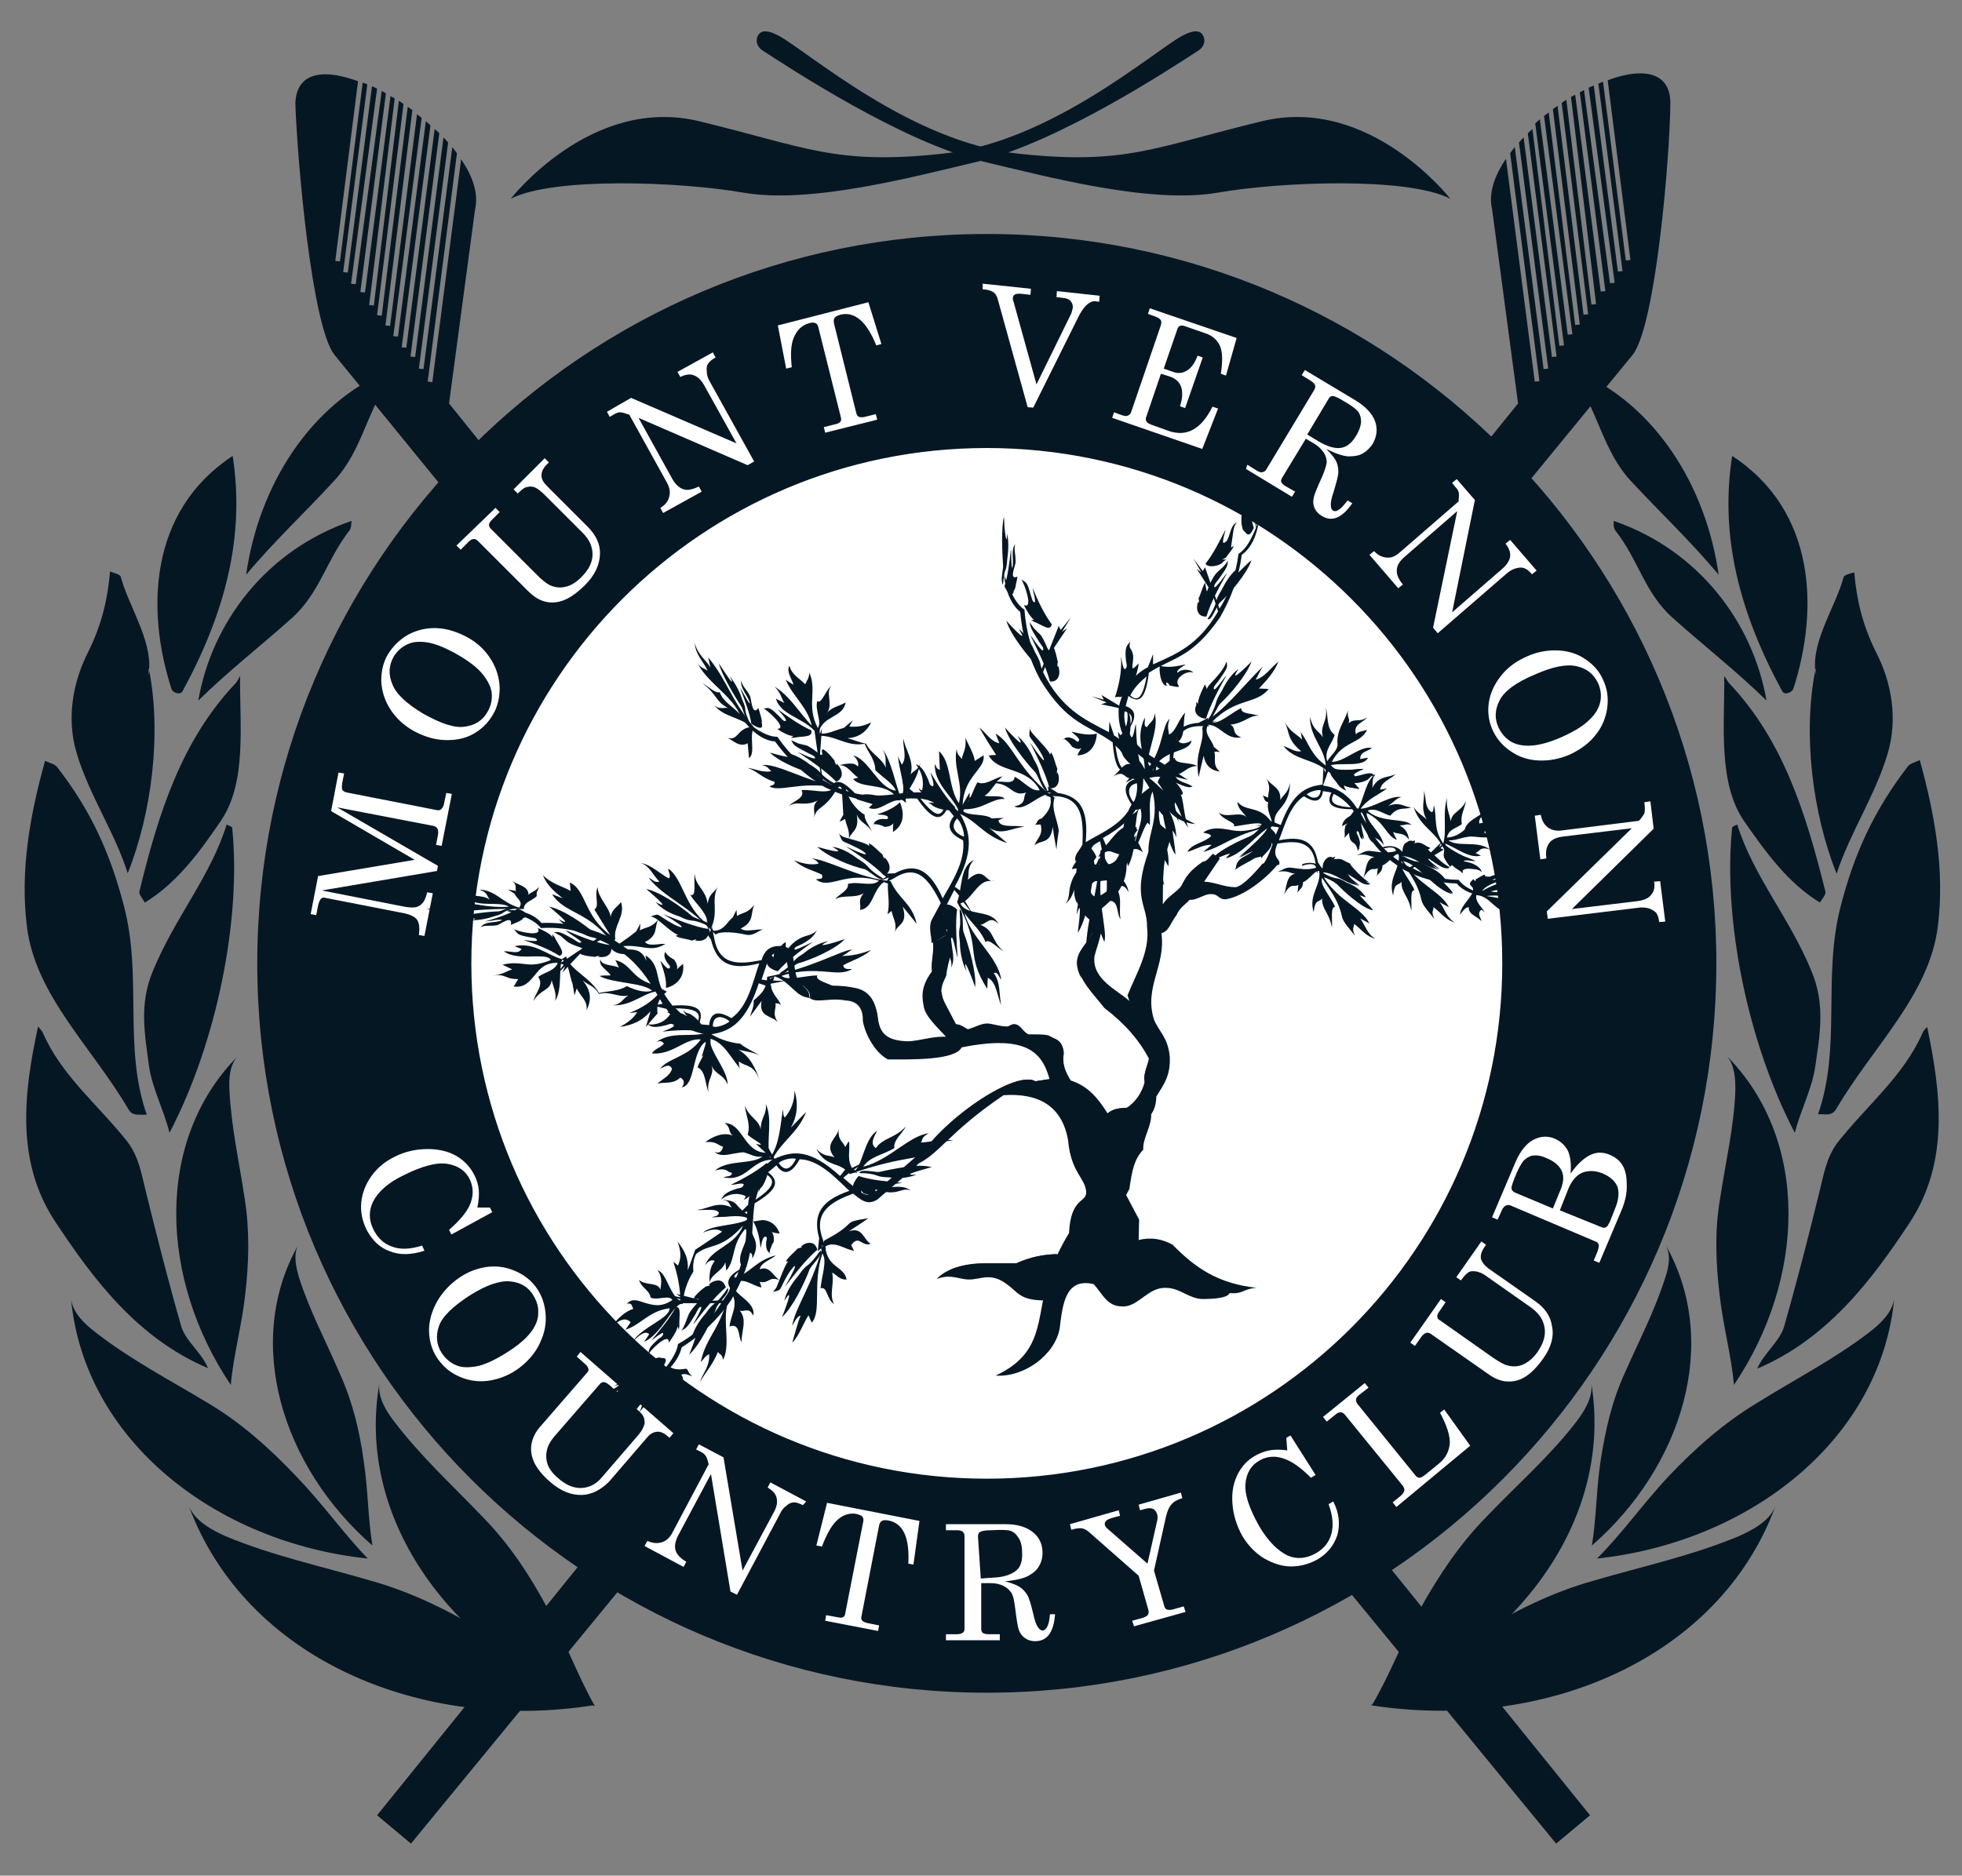 <!--?xml version="1.0" encoding="utf-8"?-->
<!-- Generator: Adobe Illustrator 23.0.3, SVG Export Plug-In . SVG Version: 6.00 Build 0)  -->
<svg version="1.1" id="Layer_1" xmlns="http://www.w3.org/2000/svg" xmlns:xlink="http://www.w3.org/1999/xlink" x="0px" y="0px" viewBox="0 0 422.5 404" style="" xml:space="preserve">
<rect x="0" y="0" width="422.5" height="404" fill="#808080" stroke="none"/>
<style type="text/css">
	.st0{fill:#FFFFFF;}
	.st1{fill:#061724;}
</style>
<circle class="st0" cx="211.2" cy="208" r="153"></circle>
<g id="Text">
	<g>
		<path class="st1" d="M114.2,287.1c-1.1,1.4-2.9,2.9-5.5,4.5c-2.3,1.4-4.4,2.4-6.1,2.7c-1.8,0.3-3.3,0.3-4.5-0.3
			c-1.2-0.5-2.2-1.4-3-2.6c-1.1-1.7-1.3-3.7-0.6-5.7c0.7-2.1,3-4.3,6.7-6.7c3.5-2.2,6.4-3.2,8.6-3c2.3,0.2,4,1.2,5.1,3.1
			c0.7,1.2,1.1,2.4,1,3.8C115.9,284.3,115.3,285.7,114.2,287.1z"></path>
		<path class="st1" d="M214.1,339.8l-2.9,0.2l-0.6-9c0-0.5,0.1-0.8,0.4-1c0.3-0.2,1.1-0.4,2.4-0.4c2-0.1,3.4-0.1,4.1,0.1
			c0.7,0.2,1.3,0.7,1.8,1.5c0.5,0.7,0.8,1.8,0.8,3.1c0.1,1.9-0.3,3.3-1.4,4.1C217.6,339.2,216.1,339.7,214.1,339.8z"></path>
		<path class="st1" d="M326.3,256.9c-0.5-0.2-0.7-0.5-0.8-0.8c-0.1-0.4,0.2-1.2,0.7-2.5c0.7-1.8,1.4-3,1.9-3.6c0.6-0.6,1.3-1,2-1.1
			c0.8-0.1,1.7,0,2.8,0.5c1.8,0.7,2.9,1.7,3.4,2.8s0.4,2.3-0.1,3.7l-1.8,4.4L326.3,256.9z"></path>
		<path class="st1" d="M347.8,260.3l-1.1,2.8c-0.3,0.6-0.5,1-0.8,1.2s-0.7,0.2-1.1,0l-8.9-3.6l1.9-4.8c0.7-1.6,1.6-2.7,2.9-3.3
			c1.3-0.5,2.7-0.5,4.3,0.1c1.7,0.7,2.8,1.7,3.3,2.9C348.7,256.9,348.6,258.4,347.8,260.3z"></path>
		<path class="st1" d="M91.1,153.7c3.9,2.2,6.9,3.2,9.1,2.8c2.2-0.3,3.8-1.4,4.8-3.2c0.7-1.2,1-2.5,0.9-3.9
			c-0.1-1.3-0.8-2.7-1.9-4.1c-1.1-1.4-2.9-2.8-5.3-4.2c-2.6-1.5-4.8-2.4-6.5-2.7c-1.8-0.3-3.3-0.2-4.5,0.4c-1.3,0.6-2.2,1.5-2.9,2.6
			c-1.1,1.9-1.2,3.9-0.3,6C85.3,149.5,87.6,151.6,91.1,153.7z"></path>
		<path class="st1" d="M288.5,96.5c1.3-0.1,2.5-0.9,3.5-2.6c0.7-1.1,1-2.1,1.1-3c0-0.9-0.2-1.6-0.6-2.2c-0.5-0.6-1.5-1.4-3.3-2.4
			c-1.1-0.7-1.9-1-2.2-1c-0.4,0-0.7,0.2-0.9,0.6l-4.6,7.7l2.5,1.5C285.7,96.1,287.2,96.6,288.5,96.5z"></path>
		<path class="st1" d="M322.9,150.9c-1,2-1.1,3.9-0.2,5.8c0.6,1.3,1.5,2.3,2.6,3c1.2,0.7,2.6,1,4.4,0.9s4-0.7,6.5-1.8
			c2.7-1.2,4.7-2.4,6-3.7c1.3-1.2,2.1-2.5,2.4-3.9s0.1-2.7-0.4-3.9c-0.9-2-2.4-3.3-4.7-3.8c-2.2-0.5-5.2,0.1-9,1.8
			C326.4,147,323.9,148.9,322.9,150.9z"></path>
		<path class="st1" d="M212.5,50.4c-86.8,0-157.1,70.4-157.1,157.1c0,86.8,70.4,157.1,157.1,157.1c86.8,0,157.1-70.3,157.1-157.1
			S299.2,50.4,212.5,50.4z M341.4,142c1.8,1.2,3,2.6,3.8,4.4c0.9,1.9,1.2,3.9,0.9,6.1c-0.3,2.1-1.1,4.1-2.5,5.8
			c-1.4,1.8-3.2,3.1-5.5,4.2c-2.3,1-4.5,1.4-6.8,1.3c-2.3-0.1-4.3-0.8-6-2c-1.8-1.2-3.1-2.8-3.9-4.6s-1.1-3.8-0.8-5.8
			c0.3-2.1,1.2-4,2.6-5.8s3.3-3.2,5.6-4.2c2.2-1,4.5-1.4,6.7-1.3C337.7,140.2,339.7,140.8,341.4,142z M323.5,207.5
			c0,61.3-49.7,111-111,111s-111-49.7-111-111s49.7-111,111-111S323.5,146.1,323.5,207.5z M301.3,119.1l12.8-11.1v-0.4
			c0.1-0.8,0.1-1.4,0-1.6c-0.1-0.4-0.3-0.7-0.7-1.1l-0.7-0.9l1-0.8l3.9,4.5l-4.9,24.2l10.7-9.3c1.1-0.9,1.7-1.9,1.8-2.8
			c0.1-0.9-0.3-1.8-1-2.7l1-0.8l5.7,6.6l-1,0.8c-0.6-0.7-1.1-1.1-1.6-1.3c-0.5-0.2-1.1-0.2-1.8,0c-0.7,0.2-1.3,0.5-1.9,1l-15,13
			l-1-1.2l5.2-25.1l-11.4,9.9c-1,0.9-1.6,1.8-1.6,2.8c-0.1,1,0.4,2,1.3,3.1l-1,0.8l-6.2-7.2l1-0.8c0.8,0.9,1.7,1.3,2.7,1.4
			C299.6,120.2,300.5,119.8,301.3,119.1z M268.6,100.1l2.1,1.3c0.5,0.3,0.9,0.4,1.2,0.3c0.3-0.1,0.6-0.2,0.8-0.6L283,84
			c0.2-0.4,0.3-0.7,0.2-1c-0.1-0.3-0.4-0.6-0.8-0.9l-2.1-1.3l0.7-1.1l11,6.6c2.1,1.3,3.5,2.8,4.1,4.4c0.6,1.7,0.4,3.3-0.5,4.9
			c-0.6,0.9-1.3,1.6-2.2,2.1c-0.9,0.5-1.9,0.6-3.1,0.6c-1.2-0.1-2.7-0.6-4.7-1.6c1.2,1.2,1.9,2.1,2.2,2.8c0.3,0.7,0.4,1.4,0.4,2.2
			c0,0.8-0.4,2.1-1,4.2c-0.5,1.4-0.7,2.5-0.6,3.1c0,0.5,0.2,0.8,0.5,1s0.7,0.1,1.2-0.2c0.5-0.3,1.1-1,1.9-2l1,0.6
			c-2.2,3.2-4.4,4.1-6.6,2.7c-0.7-0.4-1.2-1-1.5-1.6c-0.3-0.7-0.4-1.4-0.2-2.3c0.1-0.6,0.7-2.1,1.8-4.5c0.6-1.4,0.9-2.4,1-3.1
			c0-0.7-0.2-1.5-0.7-2.2s-1.2-1.4-2.1-1.9l-1.7-1l-5.1,8.4c-0.2,0.4-0.3,0.7-0.2,0.9c0.1,0.3,0.4,0.6,0.9,0.9l2.1,1.2l-0.7,1.1
			l-9.9-6L268.6,100.1z M239.9,88.8l1.6,0.6c0.6,0.2,1.1,0.3,1.4,0.1c0.3-0.1,0.6-0.4,0.7-0.8L250,70c0.1-0.4,0.1-0.8,0-1
			c-0.2-0.3-0.5-0.5-0.9-0.7l-1.9-0.7l0.4-1.2l18.7,6.4l-2.3,8.1l-1.1-0.4c0.4-2.7,0.4-4.6-0.2-6c-0.6-1.3-1.6-2.2-3.1-2.7l-4.6-1.6
			c-0.4-0.1-0.7-0.1-0.9,0c-0.3,0.1-0.5,0.4-0.6,0.8l-2.9,8.4l2,0.7c1.1,0.4,2.1,0.3,3-0.3c0.9-0.5,1.7-1.6,2.3-3.2L259,77
			l-3.8,10.9l-1.1-0.4c0.6-1.8,0.6-3.3,0.2-4.3c-0.4-1-1.2-1.7-2.4-2.1l-1.9-0.6l-3.2,9.4c-0.1,0.3-0.1,0.6,0.1,0.9
			c0.2,0.3,0.5,0.5,1.1,0.7l3.6,1.3c4,1.4,7.1-0.4,9.5-5.2l1.2,0.4l-3.4,8.7L239.5,90L239.9,88.8z M211.6,61.1l10.4,1.1l-0.1,1.3
			l-1.8-0.2c-0.7-0.1-1.3,0-1.5,0.1c-0.3,0.1-0.4,0.4-0.5,0.7c0,0.2,0,0.6,0.2,1l0.1,0.4l4.8,17.3l7.5-15.3c0.1-0.3,0.2-0.7,0.3-1.1
			c0.1-0.6-0.1-1.1-0.4-1.5c-0.3-0.4-0.8-0.6-1.4-0.7l-1.7-0.2l0.1-1.3l9.2,1l-0.1,1.3l-0.7-0.1c-0.6-0.1-1.1,0.1-1.8,0.6
			c-0.6,0.5-1.2,1.3-1.8,2.4l-9.9,19.9l-1.2-0.1l-6.4-23.1c-0.2-0.8-0.5-1.3-0.9-1.6s-0.9-0.5-1.6-0.6l-0.8-0.1L211.6,61.1z
			 M187,65.1l2.8,9l-1.1,0.3c-2.1-5.2-4.7-7.4-7.8-6.6c-0.6,0.2-1,0.4-1.2,0.7c-0.2,0.3-0.2,0.7-0.1,1.2l4.8,19.3
			c0.1,0.4,0.3,0.7,0.6,0.8c0.3,0.1,0.7,0.1,1.2,0l2.4-0.6l0.3,1.2l-11.2,2.8l-0.3-1.2l2.8-0.7c0.4-0.1,0.6-0.3,0.8-0.5
			c0.1-0.2,0.2-0.5,0.1-0.8l-4.9-19.6c-0.1-0.4-0.3-0.7-0.6-0.8c-0.3-0.1-0.7-0.2-1.3,0c-1.6,0.4-2.7,1.5-3.4,3.2
			c-0.6,1.5-0.7,3.5-0.4,6.3l-1.2,0.3l-1.8-9.3L187,65.1z M135.9,85.7l22.7,9.8l-6.9-12.4c-0.7-1.3-1.5-2-2.4-2.3
			c-0.8-0.3-1.8-0.1-2.8,0.4l-0.6-1.1l7.6-4.2l0.6,1.1c-0.8,0.4-1.3,0.9-1.6,1.3s-0.4,1-0.3,1.7c0,0.7,0.2,1.4,0.6,2.1l9.6,17.3
			l-1.4,0.8L137.5,90l7.3,13.2c0.7,1.2,1.5,1.9,2.4,2.2c0.9,0.3,2,0,3.3-0.6l0.6,1.1l-8.3,4.6l-0.6-1.1c1-0.6,1.7-1.4,1.9-2.4
			c0.3-1,0.1-1.9-0.4-2.9l-8.2-14.8l-0.4-0.1c-0.8-0.3-1.3-0.4-1.6-0.4c-0.4,0-0.8,0.2-1.2,0.4l-1,0.6l-0.6-1.1L135.9,85.7z
			 M106.7,109.4l0.9,0.9l-1.6,1.6c-0.4,0.4-0.7,0.8-0.7,1.1c0,0.3,0.1,0.6,0.4,0.9l10,10c1,1,1.9,1.7,2.6,2.1
			c1.1,0.5,2.2,0.7,3.4,0.4c1.2-0.2,2.4-1,3.5-2.1c1.6-1.6,2.4-3.2,2.4-4.9c0-1.7-0.7-3.2-2.1-4.6l-8.1-8.1
			c-0.7-0.7-1.3-1.2-1.8-1.5s-0.9-0.4-1.3-0.4s-0.8,0.1-1.2,0.2c-0.4,0.2-0.9,0.6-1.6,1.3l-0.9-0.9l6.7-6.7l0.9,0.9l-0.5,0.5
			c-0.7,0.7-1.1,1.5-1.1,2.3s0.4,1.5,1.2,2.3l8.7,8.7c1.9,1.9,2.8,3.9,2.7,6c-0.1,2.3-1.1,4.5-3.2,6.6c-1.7,1.7-3.4,2.9-4.9,3.4
			s-2.9,0.5-4.3,0c-1.1-0.4-2.1-1.1-3.2-2.2l-10.7-10.7c-0.3-0.3-0.6-0.4-0.9-0.4s-0.7,0.2-1.1,0.6l-1.7,1.7l-0.9-0.9L106.7,109.4z
			 M83.5,141c1.1-1.8,2.5-3.2,4.4-4.3c1.9-1,3.9-1.5,6.2-1.4c2.2,0.1,4.4,0.8,6.6,2s3.8,2.8,5,4.7s1.8,3.9,1.9,6.1
			c0,2.1-0.4,4.1-1.5,5.9c-1,1.7-2.4,3.1-4.2,4.1c-1.8,1-3.9,1.4-6.2,1.3c-2.3-0.1-4.5-0.8-6.7-2c-2.1-1.2-3.8-2.8-5-4.7
			s-1.8-3.9-1.9-6C82.1,144.6,82.5,142.7,83.5,141z M69.1,193.6c-0.2,0.2-0.4,0.7-0.6,1.4l-0.4,2.1l-1.2-0.2l1.6-8.2l20.8-3.5
			l-18-10.5l1.6-8.3l1.2,0.2l-0.4,2c-0.1,0.7-0.1,1.2,0,1.5c0.2,0.3,0.5,0.5,1,0.6l19.4,3.8c0.4,0.1,0.7,0,1-0.3s0.5-0.8,0.6-1.5
			l0.4-1.9l1.2,0.2l-2.2,11.2l-1.2-0.2l0.4-2.1c0.1-0.6,0.1-1.1-0.1-1.4c-0.2-0.3-0.4-0.5-0.8-0.6l-20.8-4l21.7,12.6l-0.2,1.1
			l-24.8,4.2l17.8,3.5c1.1,0.2,1.9,0.2,2.5,0.1c0.6-0.2,1.1-0.5,1.4-0.9c0.4-0.4,0.7-1.2,1-2.3l1.2,0.2l-1.8,9.2l-1.2-0.2
			c0.2-1.5,0.1-2.6-0.4-3.3c-0.4-0.6-1.4-1.1-2.8-1.4l-16.9-3.3C69.7,193.3,69.4,193.3,69.1,193.6z M83.9,269.5
			c-2.2-0.8-3.8-2.4-5-4.7c-0.9-1.9-1.3-3.8-1.1-5.8c0.2-2,0.9-3.9,2.2-5.7c1.3-1.8,3-3.2,5.1-4.2c2.2-1.1,4.6-1.6,7-1.6
			s4.5,0.5,6.2,1.5s3,2.4,3.9,4.2c0.5,1,0.8,2,0.9,3.1c0.1,1.1,0,2.3-0.3,3.8h2.7l0.5,1l-8.8,4.8l-0.5-1c2.2-1.9,3.7-3.7,4.4-5.2
			c0.9-2,0.9-3.8,0.1-5.6c-0.9-1.9-2.5-3-4.8-3.4c-2.2-0.4-5.4,0.4-9.4,2.4c-3.4,1.6-5.6,3.6-6.7,5.8c-0.9,1.9-0.9,3.9,0.1,5.9
			c0.9,1.8,2.2,3.1,4,3.7c1.8,0.7,3.9,0.6,6.5-0.2l0.5,1.1C88.6,270.3,86.1,270.4,83.9,269.5z M112.5,294.1c-1.9,1.6-4,2.6-6.2,3.1
			s-4.3,0.4-6.4-0.3c-2-0.7-3.7-1.8-5-3.4c-1.3-1.5-2.1-3.3-2.4-5.4s0-4.1,0.9-6.3c0.9-2.1,2.3-4,4.2-5.6c1.9-1.6,3.9-2.6,6.1-3.1
			s4.3-0.4,6.3,0.3c2,0.7,3.6,1.7,4.9,3.2c1.4,1.6,2.2,3.5,2.5,5.6s0.1,4.2-0.8,6.3C115.8,290.6,114.4,292.5,112.5,294.1z
			 M125.4,322c-2.3,0.1-4.6-0.8-6.8-2.7c-1.9-1.6-3.1-3.2-3.7-4.6c-0.6-1.5-0.7-2.9-0.3-4.3c0.3-1.1,0.9-2.2,1.9-3.3l9.9-11.4
			c0.3-0.3,0.4-0.6,0.3-0.9s-0.3-0.7-0.7-1l-1.8-1.6l0.8-1l8.7,7.6l-0.8,1l-1.7-1.5c-0.5-0.4-0.9-0.6-1.2-0.6s-0.6,0.1-0.9,0.5
			l-9.2,10.6c-1,1.1-1.6,2-1.9,2.8c-0.4,1.1-0.5,2.2-0.2,3.4c0.3,1.2,1.1,2.3,2.4,3.4c1.7,1.5,3.4,2.2,5.1,2.1s3.2-0.9,4.4-2.4
			l7.5-8.7c0.7-0.8,1.1-1.4,1.3-1.9s0.4-0.9,0.3-1.3c0-0.4-0.1-0.8-0.3-1.2c-0.2-0.4-0.7-0.9-1.4-1.5l0.8-1l7.1,6.2l-0.8,1l-0.5-0.4
			c-0.8-0.7-1.6-1-2.3-0.9c-0.8,0.1-1.5,0.5-2.2,1.4l-8,9.3C129.4,320.9,127.5,321.9,125.4,322z M172.9,324.2
			c-0.8-0.4-1.4-0.6-1.9-0.6s-1.1,0.2-1.6,0.7c-0.6,0.4-1.1,1-1.4,1.7l-9.3,17.5l-1.4-0.7l-4.2-25.3l-7.1,13.3
			c-0.6,1.2-0.8,2.3-0.5,3.2c0.3,0.9,1.1,1.7,2.3,2.4l-0.6,1.1l-8.4-4.5l0.6-1.1c1.1,0.5,2.1,0.6,3.1,0.3c1-0.3,1.7-1,2.2-1.9
			l7.9-14.9l-0.1-0.4c-0.2-0.8-0.4-1.3-0.6-1.5c-0.2-0.3-0.6-0.6-1-0.8l-1-0.5l0.6-1.1l5.3,2.8l4.1,24.4l6.7-12.5
			c0.7-1.3,0.9-2.3,0.6-3.3c-0.2-0.8-0.9-1.5-1.9-2.1l0.6-1.1l7.7,4.1L172.9,324.2z M196.7,337l-1.1-0.2c0.3-5.6-1.1-8.7-4.3-9.3
			c-0.6-0.1-1.1-0.1-1.4,0.1c-0.3,0.2-0.5,0.5-0.6,1l-3.8,19.6c-0.1,0.4,0,0.7,0.2,0.9c0.2,0.2,0.6,0.4,1.1,0.5l2.5,0.5l-0.2,1.2
			l-11.4-2.2l0.2-1.2l2.8,0.5c0.4,0.1,0.7,0,0.9-0.1s0.4-0.4,0.4-0.7l3.9-19.9c0.1-0.4,0-0.8-0.2-1c-0.2-0.3-0.6-0.4-1.2-0.6
			c-1.6-0.3-3.1,0.2-4.4,1.5c-1.1,1.1-2.1,2.9-3.1,5.5l-1.2-0.2l2.3-9.2l19.9,3.9L196.7,337z M222.9,353.5c-0.8,0-1.5-0.2-2.1-0.6
			s-1.1-1-1.4-1.8c-0.2-0.6-0.5-2.2-0.8-4.8c-0.2-1.5-0.4-2.6-0.8-3.2c-0.4-0.6-0.9-1.1-1.7-1.5s-1.7-0.6-2.8-0.6h-2v9.8
			c0,0.4,0.1,0.7,0.3,0.9c0.3,0.2,0.7,0.3,1.3,0.3h2.4v1.3h-11.6V352h2.4c0.5,0,0.9-0.1,1.2-0.3c0.3-0.2,0.4-0.5,0.4-0.9v-19.9
			c0-0.4-0.1-0.7-0.4-1c-0.3-0.2-0.7-0.3-1.2-0.3h-2.4v-1.3h12.9c2.5,0,4.4,0.6,5.8,1.7c1.4,1.1,2.1,2.6,2.1,4.5
			c0,1.1-0.3,2.1-0.8,2.9c-0.5,0.9-1.3,1.5-2.4,2.1c-1,0.5-2.6,0.9-4.9,1.1c1.6,0.4,2.7,0.9,3.3,1.3s1.1,1,1.5,1.6
			c0.4,0.7,0.8,2,1.3,4.1c0.3,1.5,0.7,2.5,1.1,3c0.3,0.4,0.6,0.6,0.9,0.6c0.3,0,0.7-0.2,1-0.8c0.3-0.5,0.5-1.4,0.6-2.7h1.1
			C226.9,351.6,225.5,353.5,222.9,353.5z M244.2,350.3l-0.4-1.2l2.2-0.6c0.6-0.2,1-0.4,1.2-0.7c0.2-0.3,0.2-0.6,0.1-1l-2.1-7.4
			l-10.8-9.5c-0.5-0.4-0.9-0.6-1.4-0.7s-1.3,0-2.3,0.3l-0.3-1.2l10.5-3l0.3,1.2l-1.2,0.3c-1,0.3-1.6,0.5-1.8,0.8
			c-0.3,0.2-0.3,0.5-0.3,0.8c0.1,0.3,0.2,0.5,0.4,0.7l8.8,7.7l2.1-9.3c0.1-0.4,0.1-0.8,0-1.3c-0.2-0.6-0.5-1-0.9-1.2
			c-0.5-0.2-1-0.2-1.7,0l-1.1,0.3l-0.3-1.2l9.1-2.6l0.3,1.2c-1,0.3-1.8,0.7-2.3,1.3c-0.5,0.5-0.9,1.4-1.2,2.6l-2.6,11.7l2.2,7.6
			c0.1,0.4,0.3,0.7,0.6,0.8c0.4,0.1,0.9,0.1,1.5-0.1l2.1-0.6l0.4,1.2L244.2,350.3z M288,330.6c-0.7,2.2-2.1,4-4.3,5.3
			c-1.8,1-3.7,1.5-5.7,1.5s-4-0.7-5.9-1.8c-1.9-1.2-3.4-2.8-4.6-4.8c-1.2-2.2-1.9-4.4-2.1-6.9c-0.2-2.4,0.2-4.5,1.1-6.3
			s2.2-3.2,3.9-4.1c0.9-0.5,1.9-0.9,3-1.1s2.3-0.2,3.8,0l-0.2-2.7l0.9-0.5l5.4,8.5l-1,0.6c-2.1-2.1-3.9-3.4-5.5-4
			c-2-0.8-3.9-0.7-5.6,0.3c-1.8,1-2.8,2.7-3,5s0.8,5.3,3,9.2c1.9,3.2,4,5.3,6.2,6.3c1.9,0.8,3.9,0.6,5.9-0.5c1.8-1,2.9-2.4,3.4-4.2
			c0.5-1.8,0.3-4-0.6-6.4l1-0.6C288.4,325.9,288.6,328.4,288,330.6z M300.7,324.6l-0.8-1l1.6-1.3c0.5-0.4,0.8-0.8,0.9-1.2
			c0.1-0.4-0.1-0.8-0.5-1.3l-12.3-15.1c-0.3-0.3-0.5-0.5-0.9-0.5c-0.3,0-0.7,0.1-1,0.4l-2,1.6l-0.8-1l9-7.3l0.8,1l-2.2,1.7
			c-0.3,0.3-0.5,0.6-0.5,0.9s0.1,0.7,0.4,1l12.4,15.3c0.3,0.4,0.6,0.5,0.9,0.5s0.8-0.3,1.4-0.8l2.7-2.2c1.5-1.2,2.2-2.6,2.4-4.3
			c0.1-1.7-0.6-3.9-2.1-6.7l0.9-0.7l5.6,7.8L300.7,324.6z M332.4,292.5c-1.4,2-2.8,3.4-4.2,4.2s-2.8,1-4.3,0.8
			c-1.1-0.2-2.3-0.7-3.5-1.6l-12.3-8.6c-0.3-0.2-0.6-0.3-1-0.2c-0.3,0.1-0.7,0.4-1,0.8l-1.4,2l-1-0.7l6.6-9.4l1,0.7l-1.3,1.9
			c-0.4,0.5-0.5,0.9-0.5,1.2c0,0.3,0.2,0.6,0.6,0.8l11.5,8.1c1.2,0.8,2.2,1.4,3,1.6c1.1,0.3,2.3,0.3,3.4-0.2s2.2-1.4,3.1-2.7
			c1.3-1.9,1.8-3.6,1.5-5.3c-0.3-1.7-1.2-3-2.8-4.2l-9.4-6.6c-0.8-0.6-1.5-1-2-1.1c-0.5-0.2-1-0.2-1.4-0.2s-0.8,0.2-1.1,0.5
			c-0.3,0.2-0.8,0.8-1.3,1.5l-1-0.7l5.4-7.7l1,0.7l-0.4,0.6c-0.6,0.9-0.8,1.7-0.7,2.4c0.2,0.7,0.7,1.4,1.6,2.1l10,7
			c2.2,1.5,3.4,3.3,3.7,5.4C334.7,287.9,334,290.2,332.4,292.5z M349.3,260.4l-4.9,11.6l-1.2-0.5l0.8-1.9c0.2-0.6,0.3-1,0.3-1.4
			c-0.1-0.3-0.2-0.6-0.5-0.7l-18.4-7.8c-0.4-0.2-0.8-0.2-1.2,0c-0.3,0.2-0.6,0.5-0.8,1l-0.9,2l-1.2-0.5l5.1-12
			c1-2.3,2.3-3.9,3.8-4.7c1.6-0.8,3.1-0.9,4.7-0.2c1.3,0.6,2.2,1.5,2.8,2.7c0.5,1.3,0.7,2.9,0.5,4.8c1.4-2,2.8-3.3,4.2-4
			c1.4-0.7,2.9-0.7,4.4,0c1.1,0.5,2,1.2,2.6,2.2s0.9,2.3,0.9,4C350.4,256.9,350,258.6,349.3,260.4z M356.7,196.7
			c-0.3-0.4-0.8-0.7-1.5-1c-0.7-0.2-1.4-0.3-2.2-0.2l-19.7,2.4l-0.2-1.6l18.3-17.9l-14.9,1.8c-1.4,0.2-2.3,0.6-2.9,1.4
			c-0.6,0.8-0.8,1.9-0.6,3.3l-1.3,0.2l-1.2-9.4l1.3-0.2c0.2,1.2,0.7,2.1,1.5,2.7c0.8,0.6,1.8,0.8,2.8,0.7l16.8-2.1l0.3-0.3
			c0.5-0.6,0.8-1.1,0.9-1.3c0.1-0.3,0.1-0.8,0.1-1.3l-0.1-1.1l1.3-0.2l0.7,5.9l-17.6,17.3l14.1-1.7c1.4-0.2,2.4-0.6,3-1.4
			c0.6-0.7,0.8-1.6,0.6-2.8l1.3-0.1l1.1,8.7l-1.3,0.1C357.2,197.8,357,197.1,356.7,196.7z"></path>
	</g>
</g>
<g id="Leaves">
	<path class="st1" d="M40.7,324.5c12.3,32.9,50,48.7,87.1,42.8c-7.8-4.6-14.1-10-22.4-15.1c-8-4.9-16.4-9.2-25.8-11.8
		c-10.6-3.1-20.9-5.3-31-9.5C45.7,329.6,42.1,327.7,40.7,324.5z"></path>
	<path class="st1" d="M128.1,367.5c-3.8-6.8-6.2-13.5-10.1-20.9c-3.8-7.1-8.2-13.9-14.1-19.9c-6.6-6.9-13.3-13-19-20.5
		c-1.7-2.2-3.6-5.2-3.2-8.2C76.5,327.7,97.9,355.8,128.1,367.5"></path>
	<path class="st1" d="M12,263.3c8.2,12.4,17.7,25,32.8,31.4c-1.4-3.4-4.9-5.9-5.8-9.1c-2.8-9.8-5.3-19.6-7.7-29.4
		c-0.8-3.2-1.4-7-3.8-10.2c-6.4-8.1-14.2-14.2-18.3-23.6c-0.2-0.4-0.6-0.8-1-1.3C5.1,235.4,3.3,250.3,12,263.3"></path>
	<path class="st1" d="M5.8,199.6c1.8,14.8,14,25.9,21.9,39.4c0.7,1.2,1.8,1.1,2.9,1.1c0.3,0,0.7,0,1,0c-5.1-14.6-0.9-29.6-4.9-44.9
		c-2.9-11.2-7-20.5-14.5-30.1c-0.6-0.6-1.6-0.8-2.5-1.2C6.4,175.7,4.3,187.7,5.8,199.6"></path>
	<path class="st1" d="M36.9,148.3c0.2,0.9,1.9,1.5,2.4,0.6c9.2-16.9,13.5-33.4,10.8-50.7C32,110.1,31.5,131.5,36.9,148.3"></path>
	<path class="st1" d="M19.1,140.2c-3.5,6.8-4.8,14.6-2.6,22c2.7,9.1,8.2,17,11,25.9c5.2-13,7.3-30.1,4.6-43.8c0,0.4-0.1,0.8-0.2,1.2
		l0.1-1.6c0,0.1,0.1,0.3,0.1,0.4c0.6-6.5-4.6-14.2-6.1-20.1c-0.2-0.5-1.5-0.8-2.3-1.1C23.2,129,21.9,134.5,19.1,140.2"></path>
	<path class="st1" d="M32.9,209.2c-3,7.2-1.7,13.7-0.8,20.5c0.7,4.8,3.2,9.4,4.4,14.3C46.7,224.5,52,198,50,178.3
		c0-0.3-0.7-0.4-1.2-0.7C45.4,188.7,37.6,197.7,32.9,209.2"></path>
	<path class="st1" d="M50.8,147.1c-11.7,12.3-16.7,28.1-20.8,45c-0.1,0.5,0.7,1.5,1.2,2.3c6.9-4.2,11.8-10.9,16.3-17.5
		c5.7-8.3,4.1-20.5,4.2-31.3C51.4,146.1,51.2,146.6,50.8,147.1"></path>
	<path class="st1" d="M15.3,279.8c2.9,30.6,31.3,52.5,63.9,55.9c-5.5-5.7-9.6-11.7-15.5-17.8c-5.6-5.9-11.8-11.5-19.1-15.8
		c-8.3-5-16.4-9.2-24-15.1C18.4,285.3,15.7,282.9,15.3,279.8z"></path>
	<path class="st1" d="M80.2,332.9c-1-6.1-0.9-11.8-1.9-18.4c-0.9-6.4-2.4-12.7-5.2-18.8c-3-7-6.4-13.3-8.7-20.5
		c-0.6-2.1-1.3-4.9-0.2-7C52.4,289.2,60.8,316,80.2,332.9"></path>
	<path class="st1" d="M49.7,298.3c0.6-6.6,2.3-12.4,3.1-19.4c0.8-6.8,1-13.7-0.1-20.7c-1.2-8-2.9-15.4-3.3-23.4
		c-0.1-2.4,0-5.3,1.7-7.2C33.2,245.8,34.4,275.6,49.7,298.3"></path>
	<path class="st1" d="M42.7,150.9c6.4-6.3,13.5-11.8,20.3-17.9c5.9-5.4,7.3-12.4,12.3-18.8c0.4-0.6,0.3-1.3,0.4-2
		C57.3,118.5,45.6,134.1,42.7,150.9"></path>
	<path class="st1" d="M53,123.8c6-7.2,12.7-13.4,19.1-20.4c5.6-6.1,6.8-14.1,11.5-21.4c0.4-0.6,0.3-1.5,0.3-2.3
		C66.7,87,55.7,104.7,53,123.8"></path>
	<path class="st1" d="M374.4,330.9c-10.1,4.2-20.4,6.4-31,9.5c-9.4,2.6-17.8,6.9-25.8,11.8c-8.3,5.1-14.6,10.5-22.4,15.1
		c37.1,5.8,74.9-9.9,87.1-42.8C381,327.7,377.3,329.6,374.4,330.9"></path>
	<path class="st1" d="M339.4,306.3c-5.8,7.5-12.6,13.4-19.2,20.3c-5.9,6-10.4,12.8-14.3,19.8c-4,7.3-6.5,14.1-10.4,20.8
		c30.3-11.4,52-39.2,47.2-69.1C343,301.1,341.1,304.1,339.4,306.3"></path>
	<path class="st1" d="M414,222.5c-4.1,9.3-11.9,15.5-18.3,23.6c-2.4,3.2-3,7-3.8,10.2c-2.4,9.8-4.9,19.6-7.7,29.4
		c-0.9,3.2-4.4,5.8-5.8,9.1c15.1-6.4,24.7-19.1,32.8-31.4c8.6-13,6.8-27.9,3.8-42.2C414.6,221.6,414.2,222,414,222.5"></path>
	<path class="st1" d="M410.9,165c-7.4,9.6-11.6,18.9-14.5,30.1c-4,15.3,0.2,30.3-4.9,44.9c0.3,0,0.7,0,1,0c1.1,0.1,2.2,0.1,2.9-1.1
		c7.9-13.5,20.1-24.6,21.9-39.4c1.5-11.9-0.6-23.9-3.9-35.8C412.5,164.2,411.4,164.4,410.9,165"></path>
	<path class="st1" d="M383.8,148.9c0.5,0.9,2.1,0.3,2.4-0.6c5.4-16.8,5-38.2-13.2-50.1C370.3,115.5,374.6,132,383.8,148.9"></path>
	<path class="st1" d="M391,143.9l0.1,1.6c-0.1-0.4-0.1-0.8-0.2-1.2C391,144.2,391,144,391,143.9 M397,124.3
		c-1.5,5.9-6.8,13.5-6.1,20.1c-2.7,13.7-0.6,30.8,4.6,43.8c2.9-8.9,8.3-16.8,11-25.9c2.2-7.4,0.9-15.3-2.6-22
		c-2.8-5.7-4.1-11.1-4.6-17C398.5,123.5,397.2,123.8,397,124.3"></path>
	<path class="st1" d="M373,178.3c-2,19.7,3.3,46.2,13.5,65.7c1.2-4.8,3.7-9.4,4.4-14.3c1-6.9,2.2-13.3-0.8-20.5
		c-4.7-11.5-12.5-20.4-16-31.6C373.7,177.8,373,178,373,178.3"></path>
	<path class="st1" d="M375.6,176.9c4.6,6.6,9.4,13.3,16.3,17.5c0.5-0.8,1.3-1.7,1.2-2.3c-4.2-16.9-9.1-32.7-20.8-45
		c-0.4-0.5-0.6-1-1-1.5C371.4,156.3,369.9,168.6,375.6,176.9"></path>
	<path class="st1" d="M402.5,287c-7.6,5.8-15.8,10-24,15.1c-7.3,4.4-13.5,9.9-19.1,15.8c-5.8,6.2-9.9,12.2-15.5,17.8
		c32.7-3.5,61-25.4,64-55.9C407.4,282.9,404.7,285.3,402.5,287"></path>
	<path class="st1" d="M358.6,275.2c-2.3,7.2-5.6,13.5-8.7,20.5c-2.8,6.1-4.2,12.4-5.2,18.8c-1,6.6-0.9,12.3-1.9,18.4
		c19.4-16.9,27.8-43.7,15.9-64.7C359.9,270.4,359.3,273.1,358.6,275.2"></path>
	<path class="st1" d="M373.7,234.8c-0.3,8-2.1,15.4-3.3,23.4c-1.2,7-0.9,13.9-0.1,20.7c0.8,7,2.5,12.9,3.1,19.4
		c15.3-22.7,16.5-52.5-1.5-70.8C373.6,229.5,373.7,232.5,373.7,234.8"></path>
	<path class="st1" d="M347.8,114.2c5,6.3,6.3,13.4,12.3,18.8c6.8,6.1,13.9,11.6,20.3,17.9c-2.9-16.8-14.6-32.4-32.9-38.7
		C347.5,112.9,347.4,113.6,347.8,114.2"></path>
	<path class="st1" d="M339.5,82c4.7,7.2,5.9,15.2,11.5,21.4c6.4,6.9,13.1,13.2,19.1,20.4c-2.7-19.1-13.7-36.8-30.9-44
		C339.3,80.6,339.1,81.4,339.5,82"></path>
	<path class="st1" d="M110,42.8c0,0,17.3-22.3,40.5-16.7s29.3,9.5,52.5,7s45.2-21.9,51.6-25.4c2.8-1.5,4-1,4.5,0
		c0.6,1.1,0.1,2.4-0.9,3.1c-5.7,3.7-30.1,19.8-47.6,24c-14,3.3-36,9.2-50.5,6.7C146.3,39.1,119.2,38.1,110,42.8z"></path>
	<path class="st1" d="M312.3,42.8c0,0-17.3-22.3-40.5-16.7s-29.3,9.5-52.5,7s-45.2-21.9-51.6-25.4c-2.8-1.5-4-1-4.5,0
		c-0.6,1.1-0.1,2.4,0.9,3.1c5.7,3.7,30.1,19.8,47.6,24c14,3.3,36,9.2,50.5,6.7C276,39.1,303.1,38.1,312.3,42.8z"></path>
</g>
<g id="Clubs">
	<path class="st1" d="M326.9,86.9l-8,9.9c3,2.9,5.9,5.9,8.6,9l24.1-29.4c4.9-6.3,8-42.1,8.1-54.4c-0.1-4.4-2.7-6.2-6.5-6.2
		c-2,0-4.4,0.5-7,1.5l4.9,38.7l-1,0.1l-4.9-38.5c-0.3,0.1-0.7,0.3-1,0.4l5.2,40.4l-1,0.1l-5.2-40.1c-0.4,0.2-0.7,0.3-1.1,0.5l5.6,42
		l-1,0.1l-5.6-41.6c-0.3,0.2-0.6,0.3-0.9,0.5l5.5,42.8l-1,0.1l-5.5-42.4c-0.3,0.2-0.6,0.3-0.9,0.5l5.4,44.6l-1,0.1l-5.4-44.1
		c-0.3,0.2-0.7,0.4-1,0.7l5.7,45.5l-1,0.1l-5.6-45c-0.3,0.2-0.7,0.5-1,0.7l5.8,46.4l-1,0.1l-5.7-45.8c-0.3,0.3-0.7,0.5-1,0.8l6.1,47
		l-1,0.1l-6-46.4c-0.4,0.3-0.7,0.6-1,0.9l6.2,47.8l-1,0.1L330,27.8c-0.3,0.3-0.7,0.6-1,0.9l6.2,48.1l-1,0.1l-6.1-47.3
		c-0.4,0.4-0.7,0.7-1,1.1l6.3,48.7l-1,0.1l-6.2-47.8c-0.4,0.4-0.7,0.9-1,1.3l6.3,49.1l-1,0.1l-6.2-48c-2.5,3.7-3.8,7.5-3,10.8
		L326.9,86.9z"></path>
	<path class="st1" d="M126.7,334.7L81.2,391l7.3,6.1l46.8-57C132.3,338.4,129.5,336.6,126.7,334.7z"></path>
	<path class="st1" d="M96.7,106.7c2.7-3.1,5.6-6.2,8.6-9.1l-8.6-10.7l5.6-41.8c0.8-3.4-0.5-7.1-3-10.8l-6.2,48l-1-0.1L98.4,33
		c-0.3-0.4-0.7-0.9-1-1.3l-6.2,47.8l-1-0.1l6.3-48.7c-0.3-0.4-0.7-0.8-1-1.1l-6.1,47.3l-1-0.1l6.2-48.1c-0.3-0.3-0.6-0.6-1-0.9
		l-6.1,47.1l-1-0.1L92.7,27c-0.3-0.3-0.7-0.6-1-0.9l-6,46.4l-1-0.1l6.1-47c-0.3-0.3-0.7-0.5-1-0.8L84,70.2l-1-0.1l5.8-46.4
		c-0.3-0.2-0.7-0.5-1-0.7l-5.6,45l-1-0.1l5.7-45.5c-0.3-0.2-0.7-0.5-1-0.7l-5.4,44.1l-1-0.1L85,21.2c-0.3-0.2-0.6-0.3-0.9-0.5
		L78.6,63l-1-0.1l5.5-42.8c-0.3-0.2-0.6-0.3-0.9-0.5l-5.6,41.6l-1-0.1l5.6-42c-0.4-0.2-0.7-0.4-1.1-0.5l-5.2,40.1l-1-0.1l5.2-40.4
		c-0.3-0.2-0.7-0.3-1-0.4l-4.9,38.5l-1-0.1l4.9-38.7c-2.5-0.9-4.9-1.5-7-1.5c-3.8,0-6.3,1.8-6.5,6.2C64,34.4,67.1,70.1,72,76.4
		L96.7,106.7z"></path>
	<path class="st1" d="M288.8,340.7l46.3,56.4l7.3-6.1l-45-55.7C294.6,337.2,291.7,339,288.8,340.7z"></path>
</g>
<g id="Tree">
	<path class="st1" d="M235.9,189.8c1.5,0,3-0.2,4.4-0.7c-0.4,1.8-2.5,3.7-4.3,4.1C234.4,192.8,234.4,190.3,235.9,189.8 M243,175.3
		c-1.1,1.3-1.1,3.1-1.2,4.8c-0.5,1.1-0.7,2.3-0.6,3.4c-0.6,2.6-2.3,3.1-5.5,2.7l-0.2-1.1l-3.7,0.6c0.4,2.6-0.5,4.1-0.4,6.4
		c0.3,2.7,1.8,5.2,4.1,6.6c0.9,3-3.6,5.3-3.5,8.6c0.2,3.8,3.5,6.8,5.8,9.8c4.6,3.5,7.6,7.1,9.6,10.9c-0.3,1.7-1.2,3-0.9,5.1
		c-0.6,2.3-2,4.3-3.8,5.5c-1.6,0.1-3,0.2-4.2,1.2c-2.2-3.5-4.3-5.9-8-7.1c-1.3-2.1-1.9-3.8-1.5-6c-0.2-1.9-0.9-2.6-2.1-3.1
		c-0.4-0.2-0.8-0.4-1.2-0.6c-1-0.2-1.9-0.2-2.8-0.2c-0.5,0-1,0-1.4,0c-1.3-0.5-1.7-2.1-3-2.2c-0.5-0.1-1,0.3-1.5,0.5
		c-1.6,0-2.6-0.4-3.9-0.6c-1.5-0.3-3.1,0.8-4.7,1.2c-0.8-0.4-1.6-1.1-2.6-1.1c-0.7-1.4-1.5-2.8-2.2-4.2c-2-3.3,0-5.4,0.2-6.4
		c0.2-2.9,1.9-5.5,0.7-8.7c-0.8-0.1-2.3,1.3-3.6,1.7c0.4,2-0.4,4.1-0.2,6.2c-1.6,2.2-2.5,4.3-1.8,7.4c0.2,2.2,2.9,4.6,4.8,6.7
		c-2.8-0.1-5.3,0.8-8,1c-4.6-0.1-6.1-1.6-6.6-4.6c-0.4-3.9-1.8-6.1-4.5-6.8c-3-0.7-5.3-0.6-7.2-0.5s-3.4,0.2-4.8-0.5
		c0.9,0.8,2.2,2,1.7,3c0.9,0.8,2.1,0.6,3.7,0.5c1.2-0.1,2.5-0.2,4.1,0.1c2.7,0.1,3.8,1.9,3.7,4.4c0.3,2,2.1,6.5,5.4,8.3
		c5.4,0,14.4,0.2,15.9-2.6c14-2.8,17.3,1.1,18.9,6.8c-1,0.2-2,0.3-3,0.5c-4-2.3-17.2,6.7-22.7,13.3c0.3,1.9-2,3.2-3.1,4.7
		c5.3-2.4,6.7-6.7,18.9-15c7.4-0.5,12.6,2.2,13.9,9.7c0.6,7,3.8,8.2,3.9,11.2c0,2.4-3.3,1-3.7,8.8c-1.1,1.8-1.7,3-2.5,4.6
		c-3-0.1-5.9,0.6-8.9,1.9h-6.7c-4.3,0-8.3,1.1-10.4,3.4c3.1-1.2,4.7,0.1,7,0.1c2.6,0,4.6-1.6,8.1,1c2.5,1.8,2.8,3.4,7.8,3.5
		c-1.3,6.8-1.7,12.2-10.2,16.2c6.2,0.4,12.8-4.5,13.8-10.2c0.6-4.8,1.1-11,7.3-9.5c1.9,2,2.8,4.8,6.2,4.8c1.7,0.1,3.1-1,4.5-2
		c1.5-1.1,3-2.1,4.9-2c3,0,5,2.4,7.9,2.4c2.3,0,5.4-0.2,5.8-1.3c1.4,0.2,2.3-0.1,3.2-0.5c0.8-0.3,1.6-0.6,2.7-0.6
		c-8.5-0.9-13.4-4.4-18.2-9.3c-2.2-1.2-4.6-1.7-7.3-1l0.1-4.4l-2.8-5.3l0.7-1.3c0.6-4.1,1-6.3,3-8.5c-0.2-2.3,1.8-5,1.7-7.6
		c0.8-1.1,1.1-2.6,1.1-3.8c1.6-2.6,3.1-4.5,2.9-8.6c-0.4-4.2-2.3-5.3-3.4-8c-2.2-7,2.6-11.6,1.6-18.6c1.6-0.3,2.1-2.5,3.2-3.8
		c0.8-1.8,1.9-2.3,2.9-3.4c0.9,0.1,1.6-0.3,2.4-0.6c0.7-0.3,1.5-0.7,2.4-0.6c1.4,0,1.4,1.2,3,1.1c3.6-0.6,8.4-4.1,11.3-7.7h-3.4
		c-1.7,2-4.2,4.8-5.8,5.1c-2.5,0-4.4-1.1-6.8-1.2l3.4-5l-1.5-1c-0.7,0.6-1.3,1.7-2.2,1.7c-3,2.1-3.7,3.4-4.6,5.2c-1,1.4-2.9,2.2-4,4
		c0-9.6,0.4-10.1,2-15.3c-0.9-0.6-1.9-1.2-2.6-2c-7.3,15.7-2.7,16.5-2.8,22.1c0.7,5.4-2.4,10.2-4.2,14.8l0.4,1.2
		c-2.5-2.3-8.2-4.7-7.5-9.7c0.9-3.3,2.4-6.7,1.4-10.1c3.7-3,5.5-5.7,5.5-9.5c1.1-2,1.4-4.4,1.7-6.6l0.7-1l-0.6-0.2
		c0.4-1.6,0.2-3.3,1.1-4.8C244.9,174.9,243.6,175.9,243,175.3"></path>
	<path class="st1" d="M218.8,272.2h-7.1c-2-0.1-5.6,0.5-7.2,1.4c3.6-0.9,6.5-0.6,9.1-0.4c1.8,0.2,3.5,0.3,5.3,0.1
		c2.6-0.6,5.2-1,7,0.4c0.3-1.3,1-2.6,1.7-3.6C224.8,270.2,221.4,270.9,218.8,272.2 M222.9,232.9c-3.6-2.1-15.6,5.2-22.5,13.2
		c8.4-8,19-14.9,22.3-11.8l4.7-0.7c-0.7-0.2-1.1-0.6-1.4-1.1L222.9,232.9z M246.5,233.1c-0.4,2.1-2,4.4-3.8,5.5
		c-1.4,0.1-2.9,0.1-4.1,1.2c0.9,1.1,0.5,3.3,1.9,3.9c0.2-2.9,2.2-2.6,3.4-3.9c1.9-1.2,3.5-4,3.8-6.5c0-1.7-0.6-2.9-0.1-5.3
		C246.1,232.1,246.4,231.9,246.5,233.1 M205.6,221.9c0.9,0.5,1.9,0.5,2.7,1.4c1.5-0.4,2.8-1.3,4.4-1.1c1.3,0.1,2.5,0.7,4,0.5
		c0.6-0.1,1.4-0.9,2-0.4c1.1,0.5,1.7,1.7,2.9,1.9c0.6,0.1,1.1,0.1,1.7,0.1c1.2,0,2.5-0.1,3.4,0.9c1.3,2.6,0.4,6,3.9,7.6
		c-1.3-2.1-1.9-3.8-1.5-6c-0.2-1.9-0.9-2.6-2.1-3.1c-0.4-0.2-0.8-0.4-1.2-0.6c-1-0.2-1.9-0.2-2.8-0.2c-0.5,0-1,0-1.4,0
		c-1.3-0.5-1.7-2.1-3-2.2c-0.5-0.1-1,0.3-1.5,0.5c-1.6,0-2.6-0.4-3.9-0.6c-1.5-0.3-3.1,0.8-4.7,1.2c-0.8-0.4-1.6-1.1-2.6-1.1
		c-0.7-1.4-1.5-2.8-2.2-4.2c-0.6-1.1-0.9-2-0.9-2.9C201.3,215.5,203.2,219.6,205.6,221.9 M172.6,211.9c0.6,0.6,1.4,1.2,1.7,1.9
		c1.3,0.2,2.7,0.1,4.1,0c2.9-0.2,5.8-0.3,7.6,1.8c2.3,2.7,1.8,8.7,5,9.5c5.5,1.6,9.4-0.5,14.1-0.7l-1.4-1c-3-0.1-5.6,0.9-8.3,1
		c-4.2-0.1-6-1.5-6.4-5c-0.2-2.5-1.5-5.3-3.7-6.1c-1.8-0.7-4.3-1-6.9-0.9C176.4,212.5,174,212.8,172.6,211.9z M200.9,202.9
		c0.3,2.1-0.5,4.3-0.2,6.3c1.5-2.4,4-4.3,3.3-7.9C203,201.9,202.1,202.6,200.9,202.9 M232.9,210.8c-1.2-4.1,1.6-6.6,2.4-10
		C233.6,204.4,230.2,205.7,232.9,210.8 M247.4,201.6c-0.3,5.1-2.2,8.2-4.3,13.1l0.4,1.2l0.9,0.8c1.3-6.2,5-11.4,3.9-18.6
		c-1.7-1.1-1.6-4-2.4-6C246,195.1,247.6,197.4,247.4,201.6 M271.9,186.2c-1.3,1.5-3.6,4.4-5.7,5.1c-2.2,0-4.2-1-6.9-1.2l1.3,1.1
		c2.1,0,1.9,1.8,5.4,1c2.8-1.1,5.5-3.4,7.5-5.9h-1.6L271.9,186.2L271.9,186.2z M231.7,185.8c0.6,2.9-1.3,5.5,0.2,8.8
		c-0.5-3.6,1.7-5.9,1.6-9.1C232.9,185.6,232.3,185.7,231.7,185.8 M235.6,186.2c0.1,0.6,0,1.1-0.2,1.6c2.3,0.1,5.1,0.1,5.7-4.3
		C240.5,186.1,239,186.6,235.6,186.2"></path>
	<path class="st1" d="M239.7,189.3l0.6-0.2c-0.1-0.8-0.1-1.9,0.1-2.7c0.3-0.9,0.8-1.9,0.7-2.9C241,185.6,239.6,187.3,239.7,189.3
		 M242.9,186.6c1-1.8,1.3-4.1,1.7-6.6C243.5,180.5,242.5,185.6,242.9,186.6 M241.8,180l1.1-1.9l1.8,0.7l0.1-0.6l-2-0.5L241.8,180z"></path>
	<path class="st1" d="M287.2,171c1.5,0.7,2.6,1.7,3.7,2.9C286.6,173.6,286.4,172.5,287.2,171 M281.4,171.1c0.8-0.7,2.4-1,3-0.9
		c-0.1,1.2-0.7,1.6-1.3,1.6C282.5,171.9,281.9,171.5,281.4,171.1 M285.4,166.4l-0.4-1.1l-0.2,3.7c-3.7,0.4-6.5,1.9-9,8.7l-2.2-0.9
		l0.2,0.7l-3.5,0.3l2.8,0.2l-0.3,0.8l1.1-0.8l1.5,0.2c-1.2,2.7-1.9,6.1-3.5,8.1h3.5c0.7-1.3-1.8-1.3-0.3-4.6
		c3.8-0.6,7.5-0.8,8.2,4.3l0.3,2.1l0.4-1l0.6,2.4l-0.3-2l0.7,0.1l-1.2-1.9c-0.8-4.6-3.4-5.7-8.4-4.7c1.3-3.3,2.4-7.6,5.4-9.5
		c1.4,0.9,3.6,2,4.1-1.1l1.8,0.3c-1.1,2.4-0.2,3.6,4.5,3.6c3.3,4.6,3.6,8.4,11.2,13.1c3.3,1.7,7,2.8,11.3,2.9
		c1.3,1.6,3.7,2.6,6.3,2.6c-3.2-1.1-4.9-2-5.9-3.4c-3.9,0-7.3-1-9.9-2.5l6.7-4l-0.7-0.3l1.9-2.2l-2.2,2l0.5-1.1l-3.8,3.7l-3,1.7
		c-6.2-3.1-8.2-7.3-10.7-11.8l1.7-0.2l-2.4-0.7c-1.6-2.6-4.1-4.5-7.3-4.9l1.4-3.9l-0.7,0.6l0.3-2.6L285.4,166.4z M244.8,168.7
		c0.2,0.8,0,3-0.7,4.1C243.2,171.7,242.2,169.3,244.8,168.7 M240.2,160.6c1.3,1.2,2.7,2.6,3.5,4.5c-0.5,0.4-0.9,0.6-1.3,0.6
		C241.4,165.7,240.7,164.4,240.2,160.6 M242.2,153.2c2.4,0.7,1.5,2.8,0.5,3.8C242.1,155.9,242,153.9,242.2,153.2 M243.4,149.8
		c0.9-1.8,2.2-3,3.5-4.1c-0.6,3.5-1.4,4.7-2.2,4.7C244.3,150.5,243.9,150.2,243.4,149.8 M266.7,119.3c-0.6,4.8-2.2,8.9-4.1,11.8
		l-3.1-8.9L259,123l-2-2.7l1.7,3l-1-0.8l3.3,5.2l1.3,4c-4.2,7.2-8.8,9.1-14,11.4v-2.2l-1.1,2.8c-2.9,1.5-5.3,4.4-6.2,8.3l-3.8-2.3
		l0.5,1l-2.6-0.7l3.2,1.3l-1.2,0.4l3.8,0.8c-0.2,4.7,1,8.3,7.6,12.4l-0.4,2.1l-2.1,0.6c-0.8-4.2-3.1-7.4-6.1-9.2l-1-3l-0.1,2.3
		c-5.4-2.8-10.2-5-14.2-12.9l1.6-4.1l3.6-5.4l-1.1,0.8l1.9-3.1l-2.2,2.7l-0.4-0.9l-3.7,9.3c-1.9-3.2-3.3-7.6-3.7-12.8
		c-1.7-1.1-2.9-3.4-4.4-7.5c0.3,3.5,1.6,6.5,3.5,8c0.5,5.7,2.1,10.5,4.3,14.6c5.9,9.7,10.2,9.6,15.6,13.5c0.5,6.2,1.9,7.2,4.4,5.5
		l0.5,2.4c-3.4,1-1.9,3.8-0.8,5.5c-1.8,4.2-6.4,6-9.9,8.1c0.6-6.6-0.9-9.9-6-10.6l-2.2-1.4l0.2,0.9l-2.2-0.1l2.7,0.6l-1.1,0.6
		l2.3,0.1c5.7,0.4,5.8,5.3,5.6,10.4c-0.5,1.2-1.9,2.2-1.5,3.6l3.7-0.6c-1-2.5,0.3-3,1.6-3.7l0.4,1.9l-0.8,1.5l0.9-0.5l0.5,3.7v-4.6
		l0.8,0.1l-1.2-2.8c7.2-4,8.6-7.8,8.7-12.8l4.1-0.6l-1.5-0.4l0.2-1.6l2.8,1.9l4,1l-3.2-2.1c0-4.8,0.3-9.4,5.7-9.5h2.2l-1-0.6
		l2.6-0.4H260l0.2-0.8l-2.1,1.1c-4.9,0.3-6.5,3.5-6.2,9.7c-3.2-2.1-7.5-4.1-9-8.1c1.1-1.5,2.6-4.2-0.5-5.2l0.6-2.2
		c2.3,1.7,3.7,0.8,4.4-5c5.3-3.4,9.2-3.1,15.3-11.9c2.2-3.8,4-8.2,4.7-13.5c1.9-1.3,3.3-4.1,3.7-7.4
		C269.5,116.3,268.3,118.3,266.7,119.3"></path>
	<path class="st1" d="M165.1,253c1.7,1.1,2,2.5-2.4,5.4C163.2,256.5,163.8,254.7,165.1,253 M167.7,250.5c0.6-0.6,2.5-1.2,3.7-0.9
		c-0.4,0.9-1.2,2.1-2.1,2.1C168.8,251.7,168.2,251.3,167.7,250.5 M163.9,246.6l-1.1-0.2l3.6,3.3c-3.2,2.4-5,6.1-5.3,9.8l-2.2,2.2
		l2-0.8c-0.2,6.4-0.2,12.2-5.2,19.2l-4.1,0.1l-6-1.5l1.2,0.8l-3.4-0.7l3.2,1.1l-0.6,0.8h9.3c-2,3.2-5,6.4-9.3,8.8
		c-0.3,2.1-1.8,4.2-4.6,7.4c2.8-1.6,4.8-4.2,5.4-6.7c4.5-2.8,8-6.3,10.6-10.1c5.7-9.8,4.1-14,5.1-20.9c5-3,5.4-4.8,2.9-6.7l1.8-1.5
		c2.1,3.1,4,0.5,5-1.3c4.2,0.1,7.7,4,10.7,6.8c-5.8,2-8,4.8-6.5,10.2l-0.3,2.8l0.7-0.6l0.8,2.3l-0.6-3l0.9,0.9l-0.8-2.4
		c-2-5.8,2.1-7.9,6.6-9.6c1.5,1.1,2.9,2.7,5.2,1.3l8.4-7.2c1-1.5,3.3-2.8,3-4.7l-11.2,9.7c-2.3,1.9-3.1,1.1-4.8-0.2l-2.7-2.3
		l1.4-1.2l1.6,0.1l-0.7-0.7l3-2l-3.9,1.9l-0.2-0.9l-1.9,2.4c-6.3-5.7-10-5.6-14.1-3.7l-2.2-3.8l0.1,1.4l-2.3-3L163.9,246.6z
		 M153.5,221.1c0-2.8,2.4-2.2,3.6-1.1c-0.8,0.7-2.3,1.2-3.2,1.2C153.8,221.1,153.6,221.1,153.5,221.1 M145.5,217.2
		c5.2,0,5.5,1.3,4.6,3.2C148.2,219.7,146.8,218.5,145.5,217.2 M109.1,196.2c3.9,1.1,6.1,2.1,7.4,3.7c4.7-0.3,8.9,0.7,12,2.3
		l-7.9,5.3l0.8,0.3l-2.2,2.8l2.5-2.5l-0.6,1.4l4.5-4.8l3.6-2.2c7.7,3.3,10.3,8.3,13.5,13.7l-2.1,0.4l2.9,0.7
		c2.1,3.1,5.2,5.2,9.1,5.5l-1.5,4.8l0.9-0.7l-0.2,3.1l0.6-4l0.6,1.3v-4.5c4.4-0.6,7.7-2.7,10.4-11l2.7,0.9l-0.2-0.8l3.1-0.6
		l-2.5-0.1l0.3-1l-1.4,1L164,211l1.2-3.6c0.5-1.4,1.4-2.5,3-2.1c2.7,0.8-0.2,8.5,6,9.6c0.4-1.1-0.8-2.2-1.7-3
		c-2.4-2.2-0.4-7.4-3.8-8.1c-2.2-0.2-3.9,0.3-4.7,3c-4.6,0.9-9.1,1.4-10.2-4.7l-0.5-2.6l-0.4,1.3l-0.9-2.9l0.5,2.4l-0.9-0.1l1.5,2.2
		c1.3,5.4,4.5,6.6,10.4,5.1c-1.4,4-2.4,9.3-6,11.8c-1.7-1-4.4-2.2-4.8,1.5l-2.2-0.2c1.2-3,0-4.4-5.7-4c-4.2-5.4-4.8-9.9-14.3-15.1
		c-4.1-1.8-8.7-2.9-13.9-2.7c-1.5-1.8-4.2-2.8-7.1-2.8C109.5,196.2,109.3,196.2,109.1,196.2 M206.1,176.3c0.7,0.6,1.5,2.5,1.5,3.9
		C206.2,179.8,204.3,178.3,206.1,176.3 M198.2,172c1.7,0.3,3.5,0.7,5.2,1.8c-0.3,0.9-0.7,1.5-1.4,1.5S200.1,174.4,198.2,172
		 M176.2,157.9l-0.8-0.5l1.4,10c-3.2-1.6-6.5-4.5-9.4-8.7c-2,0-4.1-1.2-7.4-3.7c2,2.8,4.6,4.6,6.9,4.7c3.2,4.4,6.9,7.6,10.8,9.9
		c7.1,3.4,11,3,15,2.6c1.5-0.1,3-0.3,4.8-0.2c3.4,4.9,5.2,4.9,6.5,2.1l1.4,1.7c-2.3,2.8,0.3,4.4,2,5.2c0.5,4.5-2.3,8.8-4.4,12.5
		c-2.6-5.9-5.7-7.9-10.3-5.4l-2.5,0.1l0.6,0.7l-2,1.1l2.6-1l-0.6,1.1l2-1.1c5-3.1,7.5,1,9.8,5.5l-2,3.7c-0.7,1.7,0,3.3,0,4.9
		c1.7-0.4,2.5-1.7,3.6-1.7c-0.8-2.1-1.7-3.7-0.4-6.4l1.7-3.3l1.2,1.4v1.7l0.5-0.8l2.3,2.9l-2.3-3.8l0.8-0.4l-2.4-1.7
		c4.2-7.6,3.5-11.6,1.1-15.8l3-2.8l-1.3,0.3l2.4-3l-2,2.2v-1.2l-2.4,4.2c-2.6-3.1-6.2-4.5-9.6-4.2l-2.4-2l1.1,2
		c-5.8,0.8-11,1.7-18.3-2.7l-0.7-4.4l0.5-6.7l-0.5,1.4l0.1-3.7L176.2,157.9z"></path>
	<path class="st1" d="M273.1,171.8c-0.4-0.1-0.7-0.3-1.2-0.5c0.4,0.5,0.2,1.3,1.2,1.5c-0.4,1.6,0.6,3.1,0.9,4.6
		c-2.5-4.1-5.8-2.4-7.5-4.7c-0.1,1.4,1.3,2.3,2,3.4c-0.6-0.8-1.8-0.7-3-0.6c-1.1,0.1-2.3,0.2-3-0.5c0.6,1.6,3.8,2.1,3.2,3
		c2-0.2,5.5-1.1,6-0.4c-0.4,0.9-2.8,1.3-4.4,1.4c-0.9,0-1.8-0.1-2.7-0.3c-1.8-0.3-3.7-0.6-5.5,0.6c0.6,0.3,1.5,0.2,1.7,0.8
		c-1.6,1.5-4.2,1.6-5.1,3.4c1.7-0.5,3.6-1.7,5.2-1.5c-0.6,0.5-1.2,1-1.8,1.5c4.1-1.1,5.8-3.2,12.1-4.9c-1.1,1.9-9,3.9-10.4,6.8
		c1.5-1.4,2.8-1.1,4.2-1.6c-0.3,0.3-0.6,0.7-0.9,1.1c3.5-1.3,5.9-4.4,8.8-6.5c-1.2,2.4-3.7,4.6-6.1,6.4c1.2-0.5,2.8-1.6,3.5-1.5
		c-1.5,1.4-3.3,2-4.4,4.1c2-1.5,3.8-1.9,5.6-3.6c0.1,0.4,0.1,0.7,0.1,1.1c0.8-1.2,2.2-1.9,2.3-3.5c0.2,0.3,0.4,0.5,0.5,0.8
		c-0.2-1.2,1.5-1.6-0.7-3.7c-0.2-0.7,0.5-0.7,0.8-1.1c-0.5-3.3,3.2-3.1,3.3-8.8c-0.4,2.2-1.4,2.5-2.1,3.7c0.2-2.7-1.9-3-2.9-4.5
		C273.8,170.1,273,170.5,273.1,171.8 M239.5,167.3C239.6,167.3,239.6,167.3,239.5,167.3C239.6,167.3,239.6,167.3,239.5,167.3
		 M276.7,155.7c0-0.1-0.1-0.2-0.1-0.2C276.7,155.5,276.7,155.6,276.7,155.7 M251.7,158.2c0-1-0.5-1.7,0.2-3.4
		c-1.7,1.5-1.4,5.9-4.3,10.2c-1.5-1.4,2.3-7.9,1-11.4c0.1,1.6-1,2-1.6,3c-0.9-0.1-0.3-1.4-0.5-2c-2.1,4.5,0,7.4,0,11.1
		c-1.6-3.4-3.5-2.8-5.2-4.2c0.9,1.1,2.4,1.7,2.6,3.3c-1.7-1.1-2.9,1.6-4.3,2.5c2.5-1.5,2.4,0.2,3.6,0.3c-0.2,0.3-0.5,0.6-0.8,1
		c0.5-0.3,1.1-0.6,1.6-0.9c0.6,0.5,1.5,0,2.3,0c0.3,0.7,0.9,1.3,1.2,2c-2.1,1.6-4.7,3.6-4.6,6.1c1.1-1.9,1.8-1.1,2.7-1.6
		c0.7,2.5-0.7,4.7-1.1,7c-0.5-0.8-1.1-0.7-1.7-0.6c-0.3,0-0.6,0.1-0.9,0c0.8-1.1-0.2-1.8,2.3-3.1c-3.6,0.3-4.8,3.8-7.2,5.7
		c-0.8,10.8-2.5,12.5-3.1,20.1c0.5-0.8,0.9-1.6,1.4-2.4c-0.1,2.4-0.9,4.8-0.2,7.4c-0.2-2.9,1.2-5.1,1.8-7.7c0.3,0.8,0.6,1.6,0.9,2.3
		c0.8-2.4-1.9-9.9-0.4-15.9c1.5,0.6,0.7,4.7,1,7.1c2.7-0.5,1.9,2.6,2.9,3.9c-0.5-2.5,0.7-5-1.4-7.4c1,0.5,2.2-0.5,3.1,1.6
		c-0.2-3.4-5.6-5.6-5.2-8.5c0.8-0.6,1.5-0.3,2.2,0c0.6,0.2,1.1,0.4,1.8,0.3c0.4,0.5,0.8,1,1.3,1.6c-0.1-0.7-0.1-1.4-0.2-2.1
		c1.3-0.9,2.1-0.8,3.2,0.1c-0.3-0.7-0.6-1.4-1-2.1c0.7-1.4,1.1-3,2-4.3c0.2,0.1,0.3,0.4,0.5,0.5c0.2-2.4-0.4-5.2,0.6-7.2
		c1.7,6.8-1.9,9.9-0.6,14.8c0.4-0.4,0.7-0.9,1.1-1.3c0.6,2.2,0.5,4.7,2,6.7c-0.6-2.3-0.2-4.1-0.3-6.2c0.4,0.7,0.8,1.4,1.2,2.1
		c0.4-4.5-2.4-8.4-2-12c0.9,1.4,2.6,2.1,2.9,4.1c0.5-2-1.3-3.7-1.9-5.6c1.2,2.1,3.3,4.1,6.8,4.4c-2.2-1.1-5.2-2.6-4.4-4.6
		c0.6,0,1.2,0.1,1.8,0.1c-3.3-1.1-4.9-3.6-7.3-5.4c1.6-0.8,3.5,0,5.3,0.8c1.6,0.7,3.1,1.5,4,1c-1.3-0.9-3.7-1-3.8-2.7
		c0.8,0.3,1.5-0.3,2.3-0.8c0.7-0.5,1.5-0.9,2.5-0.9c-1.4-0.9-4.9-0.3-4.8-1.8c-1.6,0.7-3.7,3.3-4.8,2.7c2.4-4.8,7.9-3.6,8.4-6.4
		c-0.9,0.6-2.2,0.9-2.8,0.2c1.5-1.3,0.9-4.1,1.4-6.2C253.7,155.1,253.1,157.8,251.7,158.2 M284.9,158.8c-0.9-1.4-2.1-1.4-2.8-4.4
		c-0.1,4.3,3.1,6.6,3.4,10.5c-3.3-2.4-3.6-4.8-5.4-7.2c0.1,0.6,0.2,1.1,0.3,1.6c-1.2-1.2-2.5-1.6-3.7-3.7c1,2,0.4,3.7,3.5,6.2
		c-1.2,0.3-2.5-0.7-3.8-1.1c2.4,3.1,6.4,2.7,9.3,5.3c2.1,1.1,1.6,3.3,4.2,4.3c-0.3-0.5-0.6-1-0.9-1.5c1,0.9,2.4,0.8,3.7,1.2
		c-0.4-0.5-0.7-1-1.1-1.4c2.6,0.1,2.8-1.2,4.2-1.7c-0.4-0.6-1.5-0.3-2.6,0c-0.9,0.2-1.7,0.5-2,0.2c0.1-1.1,1.6-1,2.4-1.4
		c-0.8-0.1-1.7,0-2.5,0.1c-1.7,0.2-3.5,0.4-4.5-1c0.9-0.2,1.9-0.2,3-0.2c2.1,0,4.3,0,5-1.4c-0.6,0.1-1.1,0.2-1.7,0.3
		c0-1.7,1.7-1.6,2.5-2.4c-2.6-0.5-5.8,3-8.6,3c2.3-4.5,6.1-3.8,7.6-6.9c-0.8,0.3-2,0.3-2.4,1c-0.7-2.3,1.6-2.5,2.4-3.7
		c-1.6,1.2-2.7,0.1-4,1.3c0.4-1.1-0.4-1.2-0.1-2.8c-0.8,2.4-2.4,4.2-2.3,7c0.3,1.5-1.5,2.7-2.2,4c-0.7-2.5,1.1-3.8,1.6-5.7
		c-1.9-1.5-1.3-4-1.9-5.9C286,155.5,284.1,156.2,284.9,158.8 M270.4,146.4c0.5-0.9,0.9-1.8,1.5-2.8c-4.1,4-8.3,9.5-12.4,11.8
		c-0.2,0.5-0.4,1-0.6,1.4c0.5,3.6-1.7,4.8-0.8,10.6c0.4-1.6,0.7-3.1,1.1-4.6c0.3,1.7,1.2,3.1,3.5,3.4c-1.7-1.4-0.8-2.9-1.2-4.3
		c0.4,0,0.8,0,1.2,0.1c-0.4-0.4-0.9-0.8-1.3-1.1c-0.4-1.6-2.4-3-1.2-4.8c2.6,0.1,3.9,3.4,7.1,2.7c-2.2-0.7-1-2.2-2.4-2.7
		c3.1-0.3,4.3-2.2,6.2-1.9c-1.3-0.6-4-0.3-3.8-1.7c-2.1,1-5,3.7-6.3,3c5.2-5.3,9.5-3.7,12.2-7.1c-0.7,0-1.4-0.1-2.1-0.1
		c1.6-1.7,3.3-3.5,4.2-5.8C273.5,144,272.3,145.9,270.4,146.4"></path>
	<path class="st1" d="M319.7,188.4c-0.9,0.3-2.1,2.2-2.6,1c-0.1,0.5-1,0.8-0.3,1.4c1.7,1.5-2.3,3.8-2.4,6.2c0.6-0.8,1.2-1.6,1.9-1.6
		c-0.2,1.5,1.8,2,2.7,3c-0.1-0.8-0.9-1.4-0.2-2.3c0.4-0.3,0.6,0.2,0.9,0.4c-0.6-1.2-2-2.1-1.8-3.7c3,0.2,3.7,3.2,6.9,3.8
		c-0.9-0.6-1.7-1.1-1.7-2.2c1.6,1,3.6,1.5,5.9,1.4c-4.2-0.7-1.8-1.8-8.9-2.8c2.5-0.3,4.4,0.1,6.2,0.5c1.8,0.4,3.5,0.8,5.6,0.5
		c-0.5-0.3-1-0.6-1.5-0.8c1.4-0.7,3.2-0.2,4.6-1c-0.9,0.2-1.7,0.1-2.4,0c-0.7-0.1-1.4-0.2-2.1-0.1c0.4-0.3,0.9-0.4,1.4-0.6
		c-1.7-0.2-3.6,0.1-5.3,0.3c-2,0.3-3.9,0.6-5.6,0.2c3-0.7,6-1.3,9.1-2c-1.3,0-2.6,0.1-3.9,0.1c0.5-0.2,0.9-0.4,1.4-0.6
		c-3.1,0.1-5.7,0.8-8.4,2.4c0.4-0.9,3.2-2.3,5.2-2.7c-1,0.1-1.9,0.1-3.1,0.4c0.9-0.8,3.8-0.8,3.9-1.7
		C323.1,188.8,319.2,189.2,319.7,188.4 M284.8,187.1c-1.1-1.3-2.6-1.5-4.3-1c-0.1,0.1-0.1,0.3-0.1,0.4c1-0.4,2.9-0.7,3,0.4
		c-1.8,0.6-3.7,0.2-5.3,0c-1.3-0.2-2,0.6-3,0.9c2.3-0.4,2.6,0.3,3.8,0.4c-2.1,0.4-1.7,3.1-2.5,4.6c1.2-2.1,1.8-2,2.3-2
		c0.3,0,0.6,0,0.9-0.2c-0.1,0.6-0.1,1.1-0.2,1.7c0.4-0.8,1.2-0.9,1.2-2.3c1.3-0.4,2.9-3,3.5-2.3c0.4,3-2.4,5.1-1.2,8.8
		c0.3-3.1,1.2-2,1.8-3c-0.1,2.4,1.6,3.1,2.1,6.3c0.2-1.5-0.4-4.4,0.7-4.5c-0.9-2.1-3.4-4.7-2.8-6.2c2.2,3.2,3.7,5.4,4.3,8.4
		c0.3,1.3,1.8,2.7,2.8,4.1c-0.8-1.8-0.2-1.7-0.2-2.6c1.5,1.1,2.5,2.7,4.6,3.2c-1.8-1-2.2-2.9-3.3-4.4c0.6,0.4,1.3,0.7,2,1.1
		c-1.7-3.4-6.6-4.8-9.8-9.9c3.5,0.7,6.9,6.4,10.7,7.1c-2.3-1.3-2.1-2.2-3.2-3.3c0.5,0.1,0.9,0.3,1.5,0.5c-2-2.7-7.1-3.3-9.3-5.4
		c2.9,0.1,4.4,2.3,8,2.9c-1.7-0.6-1.8-1.7-2.6-2.5c1.6,0.7,3.5,2.8,4.9,2.1c-2.5-1.1-2.7-3-5.2-3.7c-0.2-0.6,0.7-0.4,1-0.6
		c-1.3-0.3-1.8-1.7-3.9-0.8c0.2-0.3,0.4-0.5,0.6-0.8C286.2,185.2,284.9,184.4,284.8,187.1 M302,183.5c-1.1-1.3-2.6-1.5-4.3-1
		c-0.1,0.1-0.1,0.3-0.1,0.4c1-0.4,2.9-0.7,3,0.4c-1.8,0.6-3.7,0.2-5.4,0c-1.3-0.2-2,0.6-3,0.9c2.3-0.4,2.6,0.3,3.8,0.4
		c-2.1,0.4-1.7,3.1-2.5,4.6c1.2-2,1.8-2,2.3-2c0.3,0,0.6,0,0.9-0.2c-0.1,0.6-0.1,1.1-0.2,1.7c0.4-0.8,1.2-0.8,1.2-2.3
		c1.3-0.4,2.9-3,3.5-2.3c0.4,3-2.4,5.1-1.2,8.8c0.3-3.1,1.2-2,1.8-3c-0.1,2.4,1.6,3.1,2.1,6.3c0.2-1.5-0.4-4.4,0.7-4.5
		c-0.9-2.1-3.4-4.7-2.8-6.2c2.2,3.2,3.7,5.4,4.3,8.4c0.3,1.3,1.8,2.7,2.8,4.1c-0.8-1.8-0.2-1.7-0.2-2.6c1.5,1.1,2.5,2.7,4.6,3.3
		c-1.8-1-2.2-3-3.3-4.4c0.6,0.4,1.3,0.7,2,1.1c-1.7-3.4-6.6-4.8-9.8-9.9c3.4,0.7,6.9,6.4,10.7,7.1c-2.3-1.3-2.1-2.2-3.2-3.3
		c0.5,0.1,0.9,0.3,1.5,0.5c-2-2.7-7.1-3.3-9.3-5.4c2.9,0.1,4.4,2.3,8,2.9c-1.7-0.6-1.8-1.7-2.6-2.5c1.6,0.7,3.5,2.8,4.9,2.1
		c-2.5-1.1-2.7-3-5.2-3.7c-0.2-0.6,0.7-0.4,1-0.6c-1.3-0.3-1.8-1.7-3.9-0.8c0.2-0.3,0.4-0.5,0.6-0.8
		C303.4,181.6,302.1,180.8,302,183.5 M307.2,176.5c-0.9-0.9-1.9-1.3-2.8-2.7c1.4,4.3,4.4,5,6.2,8.5c1.2,1.5-0.7,1.7,1.7,4.4
		c1-1.4,1.8,0.9,2.7,1.4c-0.1-0.5-0.2-1-0.3-1.4c1.5,0.8,3.8,0,4.3,1.2c-0.1-1.7-2.7-1.5-4-2.3c0.4-0.4,1.1-0.3,1.8-0.2
		c0.3,0,0.7,0.1,1,0.1c-2.1-1.2-6.2-1.7-6.6-3.8c2.4,0.9,5.2,3.3,7.7,2.6c-0.4-0.2-0.8-0.4-1.2-0.6c1-0.2,0.9-1.5,3.2-0.7
		c-2.8-2.1-6.8-0.4-9-2c1.3,0.1,2.6-0.5,3.9-0.7c0.8-0.2,1.7-0.1,2.5,0c1.1,0.1,2.2,0.2,3.2-0.3c-0.6-0.2-1.5-0.3-1.9-0.7
		c0.9-1.4,2.6-0.7,4-1.1c-1.7-0.3-3.3-1.5-5-0.8c-0.4-1,0.9-1.8,1.3-2.8c-1.5,1.4-4,2.1-4.5,4.1c-1,0.9-2.2,1.6-3.8,1.7
		c0.3-1.8,2.1-2,3.2-2.9c-0.4-1.8,0.6-3.3,0.9-5c-1.1,2.4-3,2.3-3.3,4.4c-0.3-1.7-1-2.8-0.8-5c-1,3.3,0,6.8-0.8,9.8
		c-2.2-3.2-1.3-5.4-2-8.2c-0.2,0.5,0,1.5-0.6,1.4c-1.5-1.1-1-3-1.6-4.6C306.9,172.3,305.8,174,307.2,176.5 M295.5,169.7
		c0.2-1-0.2-1.7,0.7-3.1c-2.1,1.8-2.4,4.9-3.6,7.4c-0.8,1.9-3.3,1.6-3.6,4c0.4-0.3,0.8-0.5,1.2-0.7c-1.1,1.3-0.4,2.1-0.7,3.2
		c0.4-0.4,0.7-0.9,1-1.3c0.1,3.2,1.4,1.4,1.9,4.1c1.1-1.6-1.2-3.2-0.6-4.8c1.3,0.4,0.6,1.9,1.7,2.3c-0.2-2-1.5-3.7-0.4-6
		c2,2.7,0.3,4.8,2.6,6.8c-0.5-0.7-0.3-1.2-0.4-1.7c0.9,0.7,2,0.9,2.7,2.2c-0.4-2.7-3.8-5-3.7-7c3.9,1.9,4.2,5,6.5,5.8
		c-0.3-0.6-0.6-1.1-0.8-1.7c1.1,0.6,2.4,0,3.4,1.7c-0.1-1.1-0.5-2.3-2-3.1c0.3,0,0.6-0.1,0.9-0.1c0.5-0.1,1.1-0.3,1.6,0.1
		c-0.7-1.7-6.7-0.4-9.4-3.2c1.8-0.7,3.3,0.7,4.9,1.1c1.7-2.1,3-1.2,4.5-1.8c-1.7-0.1-2.4-1.3-5-0.3c1-0.6,1.9-1.8,2.9-1.9
		c-2.4-0.5-5.9,2.3-8.8,2.5c1.7-2.3,3.8-2.9,5.7-4.4c-0.5,0.1-1,0.2-1.5,0.3c0.3-1.8,2.2-2.2,3.4-3.4
		C299.1,167.6,297,166.9,295.5,169.7"></path>
	<path class="st1" d="M214.1,189.7c-0.2-0.1-0.4-0.1-0.5-0.1C213.7,189.6,213.9,189.7,214.1,189.7 M206.1,194.3
		c5.6,10.2,1.5,10.8,6.5,18.7c0-0.8,0.1-1.6,0.1-2.4c1.9,0.9,2,3.9,2.9,5.9c-0.5-2.3-0.1-4.9-1.6-6.9c0.9-0.4,1.1,0.9,1.6,1.4
		c-0.7-5-6.5-8.9-7.9-14.3c1.5,2.1,3.6,3.8,4.5,6.2c0.8-0.8,2.6,1.3,3.9,2c-2.7-2.3-1.9-4.5-5-5.7c1.3-0.1,2.1-2.1,3.9-0.2
		c-1.6-3.3-6.7-1.5-8.2-4.4c2.5-0.7,3.8-5.3,6.7-4.8c-1.5-0.6-2-3.1-5.1-0.3c0.4-1.4-0.3-2.3,1.3-4.3
		C206.6,186.8,207.3,191.2,206.1,194.3 M214.5,162.6c-0.5,0-1,0.1-1.6,0.1c2.1,3.9,8.2,2.3,11,7.5c-1.7,0.4-3.6-2-5.4-2.9
		c-0.1,1.3-1.3,1.2-2.4,1.1c-0.6,0-1.1-0.1-1.5,0c0.4-0.4,0.9-0.8,1.3-1.2c-1.8,0.4-3.8,2.1-5.4,1.3c-1.1,1.7-1.6,4.8-3.2,4.9
		c0.2-6.2,5-7.8,4.5-10.7c-0.6,0.4-1.3,0.8-1.9,1.2c-0.1-1.4-1.3-3.3-2-5c0.2,2.6-0.5,3.1-0.8,4.6c-0.4-0.7-1-0.8-1.1-2.2
		c-0.8,4.2,1.5,7.4,0.5,11.7c-2.4-3.4-1.5-8.7-4.3-11.2c0.1,1.3,0.1,2.7,0.2,4c-0.9-0.2-0.7-0.8-1.1-1.2c-0.1,4.1,3.4,6.5,5,9.7
		c0,0.3-0.1,0.6-0.1,0.8c4.2,1.6,5.4,4.8,10.7,6.5c-1.3-1.1-2.6-2.2-3.9-3.3c2.8,1.8,5.1-0.1,7.6-0.2c-1.9-0.5-5.3,0.4-5.6-1.4
		c0.4-0.2,0.8-0.4,1.2-0.5c-0.9,0-1.8,0-2.6,0.1c-1.5-1.1-4.8-0.5-6.1-1.5c-0.1-0.2-0.1-0.4-0.2-0.5c2.2,0.1,3.8-0.5,5.1-1.1
		c1.4-0.6,2.6-1.2,3.9-1.1c-0.3-0.9-2.9-0.4-4.3-0.7c1-0.5,1.7-1.8,2.5-2.7c3.3,0.3,3.6,3,6.5,2c-0.9,1,0.3,2.4-2.6,3
		c2,1,4.4-1.7,6.7-2.5c0.3,0.2,0.7,0.4,1.1,0.5c0.4,2.2-0.8,3.5-1.9,4.6c-1,0.2-0.9,0.9-1.4,1.4c0.4-0.1,0.8-0.1,1.2-0.1
		c0.6,2.4-0.9,3-1.3,4.5c1.3-1.3,3.4-0.1,3.9-4c0.2,1.6,0.5,3.3,0.8,4.9c0.1-1.4,0.3-2.7,0.5-4.1c-0.3-2.4-1.7-4.6-0.9-7.1
		c-0.7-0.6-1.5-1.1-2.2-1.7c-6-5.3-6.9-9.9-10.5-12.1c0.3,0.7,0.5,1.4,0.8,2.1c-1.9-0.4-2.9-2.3-4.3-3.4
		C212,158.7,213.2,160.6,214.5,162.6 M170.9,147.5c-0.6-0.4-1.2-0.7-1.7-1.1c1.4,3.5,4.7,5.8,5.6,9.9c-2.7-2.8-4.7-6.4-8-8.4
		c1.4,1.4,1.4,2.4,2.1,3.5c-0.6-0.3-1.2-0.6-1.8-0.9c1.1,3.9,6.9,4.2,9.1,8c1.6-0.1,3.1,0.4,4.5,0.9c1.7,0.6,3.4,1.2,5.5,0.8
		c0.7,1.9,2.2,3.2,2.3,5.7c1.4,1.4,3.9,2.9,4.4,4.4c-3.8-0.5-5.7-6.7-9.2-7.6c0.8,0.6,1.4,1.8,1,2.4c-0.7-1-2.6-0.6-4-0.3
		c1.9,0,2.7,1.8,4.1,2.7c-0.4,0.1-0.7,0.2-1.1,0.3c1.8,2.1,6.6,0.8,9,3.5c-0.5,0.7-2,0.4-3.6,0.1c-1.6-0.3-3.3-0.6-4.2,0.2
		c-1.8-1.6-4-4.5-5.8-2.5c-5.1-0.7-12-4.8-15-4.3c1.4,0.3,1.3,0.8,2,1.3c-1.9,0.4-3.4-0.5-5.1-0.7c2.3,0.8,2.9,2.1,5.8,3
		c0.1,0.8-0.7,0.7-1.1,1c1,0.6,2.6,0.4,4.9,0.1c2.3-0.3,5.4-0.6,9.1,0.1c-0.8,1.1-2.7,0.9-4.5,0.7c-0.9-0.1-1.9-0.2-2.6-0.1
		c0.9,1.7-1.8,2.3-2.7,3.4c0.9-0.6,1.8-0.6,2.8-0.5c1,0,2.1,0,3.4-0.7c-1.4,1.3-0.5,2.4-0.8,3.7c0.7-2.7,2.1-1.4,4.9-6.1
		c0.4-0.8,1-0.8,1.1,0.3c0.1,1.7,0.2,3.4,0.3,5.2c-0.3,0.5-0.6,1-0.8,1.5c0.4-0.2,0.8-0.4,1.2-0.6c0.2,1.4,1,2.3,0.8,4.3
		c0.5-1.7,2.3-1.7,1.7-5.3c0.6,1.8,2.4,2.1,3.3,3.8c-0.5-1.3-1.7-2.5-1.6-3.7c-2.4-1.5-3.5-3.6-4.1-5.6c0.8,0.8,1.7,1.5,2.5,2.3
		c1.1,0.3,2.2,0.7,3.3,1c-0.3,0.3-0.5,0.5-0.8,0.8c1.3,0.6,2.5-0.1,3.7-0.7c1-0.5,1.9-1,2.9-0.9c0.7-0.4,0.9,0.3,1.4,0.5
		c-0.5-2.7,2.2-3.6,3.1-8.7c-0.4,1.7-1.4,1.7-2.1,2.6c0.8-2.9-1.1-5.2-1.6-7.8c-0.1,1.9,0.9,4.2-0.3,5.7c-0.3-0.6-0.6-1.2-0.8-1.8
		c0.1,2.9,2.1,7.6,0.5,8.7c-1.3-3.4-1.8-7.2-3.8-10.2c1,2,0.4,2.7,0.7,4c-1.1-2.3-3.2-3-4.3-5.2c-1.4-0.3-2.6-0.8-4-1.2
		c2-0.1,3.9-1,5.1-3.4c-1.9,0.9-3,1-4.7,0.9c0.3-0.5,0.5-1,0.8-1.4c-0.7,0.6-1.3,1.1-2,1.7c-1.8,0.4-3.7,1.6-5.5,1.1
		c1-3.9,5.3-3.2,5.9-6.6c-1.3,0.8-3.1,1-4,2.3c0,0,0,0.1-0.1,0.1c0,0,0-0.1,0.1-0.1c1.4-2.1-0.5-4.5,1-5.9c-1.2,0.7-2.2,4.1-3.1,3.3
		c-0.6,1.8,1.1,4.7,0.1,5.8c-2.5-4.8-0.1-8-1.8-11.9c-0.1,1.3-0.6,1.7-0.9,2.5c-1.2-1.3-2.9-2-3.4-4
		C169.3,144.6,170.4,146,170.9,147.5 M149.6,138.5c0.2,2.6,1.9,4,2.8,6c-0.7-0.6-1.6-0.6-2.2-1.7c1.9,4,7.1,6.8,9.1,11
		c-1.4-1.6-3.6-2.6-4.3-4.7c-1,0.3-2.5-1.3-3.8-2c3.2,2.4,2.9,4.1,5.6,5.4c-0.3-0.1-0.6,0-1,0c-0.7,0-1.3,0.1-2-0.7
		c1.7,2.6,5.9,2.7,7.9,4.8c-3,0.3-2.7,3.1-5.1,2.3c1.2,0.5,2.6,2.2,4.4,1.2c0.1,1.1,0.2,2.1,0.3,3.2c1.5-1.1-0.1-4.9,1.1-6.6
		c-5.2-6.2-5.8-10.2-9.9-15.1c0.2,0.7,0.3,1.5,0.5,2.2C152,142.1,150.3,141.1,149.6,138.5z"></path>
	<path class="st1" d="M141.4,224.4c1.4-0.4,1.1,0.2,1.6,0.3c-0.6,1-2,1.1-2.6,2.2c2.1,0.2,4-0.6,5.7-1.5s3.3-1.7,4.8-1.5
		c-2.7,3.8-7.3,4.1-8.7,6.3c1.1-0.6,2-1.1,2.5,0c-0.4,1.6-2.1,2.2-3.1,3.2c1.7-0.4,3.3,0.2,4.9-1.3c0.9,0.5,1,1.3,0.3,2.1
		c3-0.4,2.1-7.6,5.1-9.8c0.6,2-1.1,3.7-1.7,5.5c1.8,0.8,1.6,3.5,2.4,5.4c-0.6-2.7,1.4-3.7,0.6-5.9c0.9,2.3,2.4,1.7,3.5,4.2
		c0-3.1-3.8-6.9-3.9-9.9c3,0.7,4.4,3.9,6.6,6.5c-0.4-0.7-0.2-1.1-0.3-1.6c1.5,1.3,3.1,0.4,4.5,4.1c-0.9-2.6-2.1-5.2-4.6-6.6
		c1.5,0.4,2.7,0.4,4.6,1.2c-1.4-0.8-3-1.5-4.2-2.5c-2.3-0.2-5-1.1-6.9-2.5C149,223.7,145,221.9,141.4,224.4 M106.4,210.2
		c0.1,0,0.1,0,0.2,0C106.5,210.1,106.4,210.1,106.4,210.2 M181.3,205.9c0.8-0.3,1.4-0.9,2.2-1.4c-2.6,0.3-8.6,4-18.3,5.9
		c-0.1,3.1-1.9,4.1-2.9,5.1c0.1,1.3-0.5,2.4-0.8,3.5c0.8-1.1,1.7-2.3,2.5-3.4c-0.7,3.6,2.3,3.1,3.5,4.6c-1.3-2-0.3-2.7-0.5-4.1
		c0.4,0.1,0.7-0.1,1.2,0.4c-0.8-1.9-2.3-2.3-2.4-5.8c0.3-0.1,0.6-0.2,1-0.4c3.3,1,4.7,4.7,7.7,4.6c-1.6-0.7-1.2-1.8-1.8-2.7
		c1.5,0.6,3.2,0.5,4.8,0.4c0.8,0,1.6-0.1,2.3,0c-1.3-0.8-4.4-1.4-3.8-2.5c-2.6,0-6.3,1.3-7.7,0.1c3.9-1.3,7.1-1.1,9.6-0.9
		c2.3,0.2,4.1,0.4,5.6-0.6c-1.1,0.1-1.9,0-1.9-0.8c2-1.1,4.1-1.6,6-3.3C185.4,205.5,183.3,205.9,181.3,205.9 M111.1,191.9
		c-0.5-0.1-1.1-0.2-1.7-0.3c0.5,0.3,0.9,0.6,1.4,0.9c0.4,1,2,1.7,1,3c-3.8-1.1-4.9-3.7-8.6-3.9c1.8,0.6,1.6,1.4,2.3,2.2
		c-1.8-1.3-4.8-0.5-7.3-1.6c1.4,0.7,2.9,1.5,4.3,2.2c2.3,0.6,5.5-0.1,7.1,0.9c-2.9,0.2-5.3-0.2-7.7-0.6c-2.5-0.4-4.8-0.8-7.2-0.5
		c0.7,0.3,1.3,0.6,2,0.8c-1.6,0.3-3.4,0.3-4.9,0.9c2.1-0.3,3.6,0.1,5.4,0.2c-0.6,0.2-1.2,0.4-1.9,0.6c5.9-0.6,11.7-1.1,17.5-0.9
		c0-1.6,1.9-1.8,2.8-2.8c-0.2-0.8,0.3-1.3,0.5-2c-0.7,0.9-1.6,1.1-2.3,1.7c0-1.9-2.3-2-3.5-3C111.4,190.7,110.9,191.1,111.1,191.9
		 M121.2,193.5c-0.8-0.3-1.5-0.6-2.3-0.9c2.5,4.1,7.7,3.7,12.3,9.8c-0.5,2.1,1.9,3.7,4.8,2.9c-0.1,3.3,5,4.6,4.8,6.8
		c-4.9-1.3-4.7-4.4-8.3-5.3c0.3,0.5,0.5,1.1,0.8,1.6c-1.4-0.6-3.9-0.4-4-1.8c-0.5,1.5,1.5,2.3,2.2,3.5c-0.8,0-1.6,0-2.4,0.1
		c2.5,1.6,9.5,1.4,11.3,3.2c-1.5,0.5-3.6-0.1-5.4-1c-2,1.2-4,1-6,1.5c-1.9-3.4-6.3-5-7.1-7.9c-0.3,0.2-0.6,0.4-0.9,0.6
		c-3.4-1-6-3.7-10.2-2.8c0.5,0.2,1,0.4,1.5,0.6c-0.5,0.9-1.4,0.7-2.4,0.6c-0.5-0.1-1-0.1-1.4-0.1c1.6,1.2,4.1,1.2,6.2,1.1
		c1.9,0,3.5-0.1,3.9,0.8c-3,1.2-4.5,1-6,0.8c-1.2-0.1-2.4-0.3-4.4,0.2c0.7,0.3,1.4,0.7,2.1,1c-1.3,0.4-2,1.1-3.8,1.2
		c2.6-0.1,2.3,0.9,5.1,0.9c-0.5,0.7-0.5,0.9-1,1.6c2.4,0.3,3.4-1.1,4.6-2.5c1.1-1.4,2.3-2.7,4.9-2.6c-0.6,1.7-2.8,2-4.2,3
		c1.3,1.9-0.7,3.5-1,5.2c1.5-2.6,3.6-2.1,3.9-4.5c0.3,1.4,1.2,3,0.7,4.5c1.7-2.3,0.7-7.4,1.6-8.9c1.5,0.9,1.5,3.5,2.2,5.2
		c0.1,0.8,0.3,1.6,0.4,2.5c0.2-0.5,0.3-1,0.5-1.5c0.7,1.6,2.4,2.6,2.1,4.7c1.2-2.4,0.9-4.3-0.8-6.4c1.2,1,2.4,1.1,3.5,2.9
		c1.4-0.4,2.3-0.1,3.3,0.1c0.9,0.2,1.8,0.5,3,0.2c-1.2,0.7-1.6,2.1-3.5,2.1c2.2,0.2,4-0.6,5.8-1.5c1.6-0.8,3.1-1.6,4.7-1.5
		c-1.8,2.2-4,3.6-6.8,4.7c0.6-0.1,1.1-0.1,1.7-0.2c-0.8,1.4-2.1,2.3-3.7,3.2c2.6-0.4,4.7-1.2,6.6-3.4c-0.3,1.1-0.7,2.2-1,3.4
		c0.8-1,1.7-2,2.5-2.9c-0.3-2.3,0.6-3.6,2-4.7c-0.4-0.2-0.7-0.4-1.1-0.6c-1.2-2.4-0.6-5.5-3.5-7.2c0.1,0.4,0.1,0.8,0.2,1.2
		c-1.4-3.8-4.5-1.7-5.9-3.1c2-0.3,3.5-0.1,4.8,0.1c1.9,0.3,3.3,0.5,5.2-0.7c-0.5,0-1.1,0-1.6,0.1c-1.1,0.1-2.3,0.2-2.8-0.5
		c3-1.5,1.9-3.3,2.9-4.9c-1.6,2-2.7,1.6-4,2.4c0-0.5,0.1-1,0.1-1.5c-0.3,0.6-0.6,1.2-0.9,1.7c-1.2,1-2.5,1.9-3.8,2.8
		c-1.1,0-1.2,0-0.7-1.2c-0.5-2.7,2.3-5.1,1.2-7.9c-0.7,1.1-1.9,1.4-2.2,3.2c-0.2-2-2.8-4.2-2.8-6.4c-0.8,1.7,0.5,4.1-0.7,4.8
		c1.1,1.8,2.2,3.6,3.4,5.5c-5.7-4.2-5.2-9.8-8.7-11.3c0.1,0.6,0.1,1.3,0.2,1.8c-2-1.1-4.1-1.5-6-3.4
		C117.8,190.7,119.3,192,121.2,193.5 M142,189.9c-1.2,0.3-1.5-0.6-2.3-0.8c3.5,4.4,8.2,5.6,14.4,12.2c1-0.8,4.2-0.5,6.4,0
		c1.7,0.4,2.5-0.7,3.8-1.1c-0.5,0-1.1,0-1.7,0.1c-1.2,0.1-2.3,0.3-3.1-0.3c3.1-1.5,2-3.4,3-5.2c-1.5,2-2.6,1.7-3.8,2.5
		c0-0.4-0.1-0.9-0.1-1.3c-0.3,0.5-0.5,1-0.8,1.6c-1.3,1-1.7,2.7-4,2.9c-0.2-0.1-0.5-0.3-0.7-0.5c1.7-3.7,0-5.9,1.4-8.9
		c-0.7,1.2-1.8,1.3-2.1,3.6c-0.4-3.1-2.7-3.9-2.8-6.5c-0.3,1.5,0.5,5.3-1,4.5c1.3,2.1,3.9,4.1,3.7,6.3c-4.8-3.4-5.3-9.9-8.4-11.9
		c0,0.7,0.7,1.7,0.1,2.1c-2-1.1-3.9-3-6-3.3C139.9,186.5,140.6,188.5,142,189.9 M174.4,184.8c1.1,0.3,1.5,0.6,1.9,1.2
		c-1.3,0.4-3.3,0.1-5.3-0.7c2,1.8,4,2.1,6,3.1c0.3,1.1-0.3,0.8-1.3,1c1.5,1.2,3.1,0.7,5.2,0.2c2.1-0.5,4.7-1,8.4,0.1
		c-0.8,0.8-2.2,0.7-3.6,0.6c-1.1-0.1-2.1-0.2-3.1,0.1c0.2,1.4-1.9,2.2-2.8,3.3c2-1.1,4.1-0.1,6.2-1.3c-1.4,1.6-0.5,2.4-0.8,3.6
		c2.9-0.4,2.6-4.1,5.1-6c0.3,0.1,0.6,0.2,0.9,0.3c-0.1,2.2,0.5,4.4-0.1,6.6c0.3-0.2,0.6-0.4,0.9-0.7c0.2,1.5,1.2,2.4,0.7,4.6
		c0.5-1.8,2.9-1.6,1.7-5.5c1,1.2,2,2.4,3,3.7c-1-4.5-3.9-5.3-5.6-9.2c-7.1-0.7-14-4.9-17.3-4.9C174.6,184.8,174.5,184.8,174.4,184.8
		"></path>
	<path class="st1" d="M133.6,305.2c0.2-0.4,0.5-0.8,0.7-1.1C134.1,304.5,133.8,304.8,133.6,305.2 M128.3,302.8c0.7,0,1.3-0.1,2-0.1
		c-1.5,1.3-2.8,2.6-5.2,3.3c2.4-0.3,3.9-1.6,5.9-2.4c-0.5,0.6-0.7,1.4-1.7,2c3.9-1.8,6.4-5.8,10.4-7.8c0.7-0.8,0.8-0.6,1-0.2
		c-1.2,0.9-3.1,2.1-4.7,3.6c-0.3,1-1,2-1.6,2.9c1.2-1.4,3.1-2.3,4.5-3.5c-0.8,1.1-0.3,2.5-1.5,3.8c3.4-3.2,5.3-9.5,6.3-8.9
		c0.9,0.6-0.1,2.7-0.2,4.1c0.3-0.5,0.3-1.5,0.8-1.5c0.3,1,1.1,1.3,0.5,2.9c0.5-1.7,3.3-3.1,1.9-4.9c1-0.4,1.6,0.2,2.4,0.3
		c-1.1-0.7-0.7-1.3-1.4-1.6c-1.4,0.3-2.9,0.2-3.7-0.6C135.2,300.8,133.6,300,128.3,302.8 M158.2,275.2c-0.4-0.7,1.6-1.7,2.8-2.6
		c-1.9,0.8-5.3,2.5-3.8,4.8c-1.9,9.1-5.1,10.2-6.3,16c0.6-0.6,1.1-1.5,1.8-1.7c0.2,2.5-1.3,4-2,6c1.3-2.2,2.8-3.8,3.9-6.5
		c0.4,0.6,0.9,0.4,1.1,1.7c2-3.8-0.9-10.1,1.9-14.2c1.5,2.3-0.3,4.7-0.5,7c2.4-0.8,1.8,2.3,2.6,3.4c-0.1-2.3,1.3-4.8-0.4-6.8
		c0.3,0.1,0.7,0.1,1,0c0.7-0.1,1.3-0.2,1.9,1.1c0.7-3.1-4.5-4.5-4.3-6.8c2.2-1.8,4,0.4,6.1,0.7c-0.1-0.4-0.3-0.8-0.4-1.2
		c0.9,0.2,1.4,0,1.9-0.3c0.6-0.3,1.1-0.6,2.5,0c-1.5-0.8-2.2-3.3-4.4-2.4c0.3-1.5,2.3-2,3.5-3C162.8,271.4,161.2,274.6,158.2,275.2
		 M177.5,267.2c-2.5,9.8-6.3,14.3-6.9,18.4c0.7-1.4,1.3-2.2,1.8-2.2c-0.6,1.4-1.2,3.8-1.8,5.8c1.5-1.5,2.3-4,3.5-5.9
		c0.2,0.5,0.5,1.1,0.7,1.6c2.2-2.5,0.1-8.4,2.3-14.9c1.1,1.4-0.2,5-0.4,7.5c1.5-0.5,1.2,2.2,2.9,3.4c-1.1-2.2,0.1-4.2-0.4-6.8
		c1,0.5,1.6,1.6,3.1,1.5c-0.5-2.9-4.1-2.4-4.6-7.1c2.1-1.3,4.1,0.6,6.2,0.9c-0.2-0.4-0.4-0.8-0.6-1.2c1-1.4,1.6-1,2.3-0.6
		c0.5,0.3,1.1,0.6,1.9,0.3c-1.6-0.9-1.7-3.7-4.7-2.7c1.4-0.9,2.8-1.8,4.2-2.8C180.6,263.4,185.3,263.1,177.5,267.2 M157.6,260.1
		c-3.2-1.5-5,0.3-7.5,0.5c0.5,0.1,1.1,0,1.7,0c1.3,0,2.6-0.1,3,0.6c-0.1,0.9-1,0.7-1.5,1c0.9,0,1.8-0.1,2.8-0.1
		c1.9-0.2,3.9-0.3,5.2,0.4c-2.3,1.6-8.1,1.2-9.9,3c2.3-1,3.4-0.7,4.1-0.2c-1.9,1.3-3.8,2.6-5.8,3.9c-0.5,1.4-1,2.9-1.6,4.4
		c0.2-2.5-0.6-4.1-2.2-6.2c0.8,2.2,0.8,3.6,0.1,5.2c-0.3-0.3-0.7-0.6-1-0.8c0.9,2.7,1.5,5.6,1.5,8.4c-2.4-1.4-2.9-6-4.9-6.6
		c1.2,1.6,0.7,3.2,0.6,4.2c-0.5-1.7-3-0.8-4.6-2.1c0.6,1.8,2.3,2.2,2.5,3.8c0.7,0.3,1.5,0.2,2.3,0.1c1-0.1,1.9-0.3,2.4,0.4
		c-2.4,1.7-4.3,1.1-6,0.6c-1.5-0.5-2.7-1-3.8,0.2c1.3-0.2,1,0.7,1.4,1.1c-1.8,0.6-3.3,2-4.6,3.7c1.6-1.2,2.8-2,4-0.8
		c-0.3,0.5-0.7,1-1.1,1.6c3.3-1,5.1-4.1,9.5-4.6c0,2.2-5.9,4-7.9,7.1c1.1-1,2.6-2.5,3.5-1.5c-0.3,0.5-0.7,1-1.1,1.6
		c3.8-1.5,6.6-8.8,8.3-8.1c0.2-2.4,0.9-4.8,2.3-7c-0.1-1.4,0-2.6,0.6-3.8c3-2.4,5.2-0.7,10.1-6.1c-1.8,4.5-6.7,4.7-8.2,8.6
		c0.6-0.9,1.4-1.4,2.1-1c-1,1.3-1.2,2.8-1.1,4.7c0.3-1.9,2.7-2.4,3.4-4.4c0.1,0.6,0.1,1.2,0.2,1.8c2.1-2.5,1-5.5,4.1-9
		c1.7,1.8-2.6,5.7-0.6,8.3c0.4-1.1,1.3-2,1.4-3.2c0.7,0.1,0.7,0.4,0.7,1.3c2.2-4-0.8-5-0.4-7.5c0.2-0.4,0.4-0.9,0.6-1.3
		c-4.9-2.7-2.4-3.6-6.9-3.9C157.3,258.6,156.9,259.4,157.6,260.1 M188.6,247.3c-1.2-0.8-0.6-2.2,0.3-3.7c-2.8,1.5-3.3,8.1-5,8.6
		c-1.8-2.3-0.7-4.3-1.1-6.4c-0.3,0.4-0.5,0.8-0.8,1.3c-0.4-1.3-1.6-1.3-1.4-3.9c-0.3,2-3.3,3.2-0.9,6.1c-1.3-0.6-2.1,0-3.9-1.8
		c2.3,4.2,4.9,2.5,7.2,5.4c11.5-4.1,17.2-3.4,18.4-4.9c-0.7,0-1.4,0-2.1-0.1c2-0.7,3.8-2.4,6-2.2c-2-0.6-4.7,0.3-7,0.4
		c0.5-0.6-0.1-1,1.7-2c-4.2,0.5-8.5,5.8-14.1,7.2c1.4-2.2,4.4-2.6,6.7-4c-0.3-1.7,1.7-3.1,2.5-4.7
		C192.8,245.2,190.2,245,188.6,247.3 M169,240.7c-0.4-0.3-0.3-1.2-0.4-1.8c-0.6,3.6-0.7,7.6-2.8,10.5c-0.9-3.7,0.7-8.2-0.9-11.6
		c0.3,2.2-1.1,2.9-1.1,5.5c-0.3-2.1-2.4-2.5-3.4-5.1c0.2,2.1,1.3,3.9,0.6,6.2c1.3,1.3,4.2,2.2,3.9,3.9c-4.8-0.2-4.9-6.4-8.9-6.4
		c1.4,0.8,0.8,2,1.8,2.7c-2.2-0.9-4.6,0.4-5.9,1.4c2.4-0.2,2.5,0.6,3.8,1c-0.3,1.1-0.8,1.5-1.8,1.1c1,1,2.5,0.7,4,0.4
		c0.8-0.1,1.5-0.3,2.2-0.3c1.4,0.3,2.5,1.2,4.1,0.9c-2.3,1.8-7.4,0.6-10.2,3c2.7-0.7,2.4,0.4,3.6,0.5c0.1,0.9-1.2,0.7-1.8,1
		c5.1,1,5.9-3.8,10.5-3.8c1.8-3.8,5.5-5.7,7.3-10.3c-1.1,1.1-2.2,2.3-3.3,3.4c1.3-2.3,1.7-4.9,0.8-8
		C171.1,237.3,170.3,239.2,169,240.7"></path>
	<path class="st1" d="M129.3,300.7C128.9,300.9,129,300.9,129.3,300.7L129.3,300.7 M141.1,295.8c-1.3,0.4-1.7,0.3-2,0.3
		c-0.4,0-0.7,0-2.1,0.4c-1.3,0.3-3.1,0.9-4.8,2.1c2.1-0.8,0.8,0.1-0.8,1c-0.8,0.5-1.6,0.9-2.1,1.1c2.1-0.2,6.7-2.4,9.1-3.7
		c0.6-0.4,2.5-0.5,3.2-1.1c0.3-0.3,0.4-0.3,0.3-0.3C141.8,295.5,141.4,295.7,141.1,295.8 M139.3,292.8L139.3,292.8L139.3,292.8
		 M140.3,292.7c-0.5,0.1-0.9,0.2-1,0.2c1.5,1.7-2.1,1.3-2.6,1.5c-1.7,0.7-1.9,1.3-3.2,1.5c1.6,0.7,3.1-0.9,4.7-1.1
		c0.2,0.3-3.2,1.6-3.3,1.7c2.4-0.6,5.3-1.4,7.4-1.5c2-2.6,0.7-2.5,0.2-2.5c-0.1,0-0.2,0-0.2,0c0-0.1-0.1-0.1-0.4-0.1
		C141.5,292.5,140.9,292.6,140.3,292.7 M145.5,281.6c-1.3,2.5-3.5,5-5.2,7.1c0.1,0,0.5-0.4,1.1-0.8c0.7-0.5,1.5-1.1,1.4-0.6
		c0,0.5-0.6,0.8-1,1.1c-2.2,2-2,2.1-2.2,3.4c0.3-0.9,4.6-5.1,4.4-2.6c0.3-0.3,1.9-2.6,1.9-3.5c0.5,1.1,0.2,0.7,0.4,0
		c-0.1-2.1,0.5-4.2-0.7-4.2C145.6,281.5,145.6,281.5,145.5,281.6 M166.3,278.3h0.1C166.4,278.3,166.4,278.3,166.3,278.3
		 M155.9,278.6c-2.3,3-2,1.5-4,4.4c-1.2,1.3-2.6,3.4-3,5.4c2.6-4.2-0.5,3.4-0.5,3.4c2.4-2.2,4.9-7.4,5.9-10.2
		c0.2-0.7,2.4-2.7,2.5-3.7c0-0.3,0-0.4-0.1-0.4C156.5,277.6,156.2,278.3,155.9,278.6 M152.7,276.8c0.8-0.1-0.5,0.3-0.7,0.3
		c0,0-1,0.7-1.7,1.4c-0.7,0.7-1.3,1.4-0.3,1.3c1.5-0.1-0.4,1.1-1.6,3.1c-0.3,0.6-0.7,1.9-1,2.5c-0.3,0.5-0.2,0.7-0.7,1.2
		c1.2-0.5,1.5-1,3.1-3.6c0.3-0.6,0.7-1.5,1.1-1.5c0.7-0.2-1.7,3.7-1.6,3.8c2-2.7,4.6-6,7-8c-0.4-1.2-1-1.5-1.6-1.5
		C153.5,275.8,152.5,276.7,152.7,276.8 M166.1,270c-0.1,0-0.2,0-0.3-0.1C165.8,270,165.9,270.1,166.1,270 M175.9,270.4
		c-2.3,3-2,1.5-4,4.4c-1.2,1.4-2.6,3.4-3,5.4c2.6-4.2-0.5,3.5-0.5,3.5c2.4-2.2,4.9-7.5,5.9-10.2c0.2-0.7,2.4-2.7,2.5-3.7
		c0-0.3,0-0.4-0.1-0.4C176.5,269.5,176.1,270.1,175.9,270.4 M172.5,268.6c0.8-0.1-0.5,0.3-0.7,0.3c-0.8,0.9-1.9,1.7-2.6,2.8
		c0.2,0,0.4,0,0.6,0c-0.6,0.1-2.2,4.8-2.6,5.6c-0.2,0.3-0.6,0.9-0.8,1c2.2-0.6,1.2-0.2,3.1-3.5c1.3-2.2,3.3-4.2-0.5,2.4
		c2.1-2.7,4.6-6,7-8c-0.3-1.2-1-1.5-1.6-1.5C173.4,267.6,172.4,268.5,172.5,268.6 M166.5,267.7C166.6,267.6,166.6,267.6,166.5,267.7
		C166.6,267.6,166.5,267.7,166.5,267.7 M162.2,263.1c1,1.6,1.4,3.9,1.6,5.7c0.1-0.1,0.3-2.7,1.1-2.4c0.4,0,0.2,0.7,0.1,1
		c-0.1,1,0,2.1,0.8,2.5c-0.1-0.2,0-0.7,0.2-1.1c0.2-0.7,0.6-1.4,0.6-1.2c0.4-3-1.9-2.2,1.3-1.9c-0.8-2.2-2.4-2.9-3.8-2.9
		C163.4,262.9,162.8,263,162.2,263.1 M184.9,256.9c0.5,0.4,0.3,0.9,0.6-0.2c-0.3-0.7,0.4,0.3,0.5,0.4c1,0.1,2.1,0.7,3.2,0.7
		c-1.1-2.1-0.9-1.6,0.4-1.3c0.6,0.2,1.6,0.4,2.8,0.3c1.4-0.1,2.5-1,3.8-0.3c-1.1-0.8-1.9-1-4.2-0.8c-0.6,0-1.7,0.2-1.7-0.1
		c-0.4-0.5,3.9-0.7,4-0.8c-3.1-0.3-6.8-0.6-9.4-1.5C184.3,253.9,182.4,256.6,184.9,256.9 M189.5,252.4c-0.3,0.1-1,0-1.7-0.1
		c-0.9-0.1-1.9-0.2-2.4,0c-0.9,0.5,0.3,0.4,0.8,0.4c3.4,0.3,2,0.8,5.3,0.9c1.6,0.3,3.9,0.2,5.9-0.6c-2.5,0.2-1.3-0.3,0.4-0.8
		c1.6-0.5,3.5-1,2.9-0.8c-0.7-0.2-1.7-0.3-2.7-0.3C195.1,251.2,191.6,251.9,189.5,252.4 M157.4,255.2c0,0,0.5,0,1-0.1
		c0.9-0.2,2-0.3,1.7,0.2c-0.2,0.6-0.9,0.6-1.3,0.7c-2.3,0.7-3,1.3-3.5,2.4c0.6-0.6,2.8-1.9,5.2-0.8c0.2,0.1-0.2,0.6-0.3,0.8
		c0.9-0.3,1.8-1.4,2.7-2c0.1-0.3,1-1.9,0.5-0.7c-0.1,1.6-0.1,0.9,0.4,0.2c1-0.8,2.3-4.7,1.3-5.4C162.7,252.5,159.8,254,157.4,255.2"></path>
	<path class="st1" d="M248.6,169.2c-0.1,1,1.4,3.2,1.5,3.9c0.3,3,1.4,8.6,3,11c0.1-0.7-0.6-4.6-0.6-5.2c0.3,0.4,0.6,0.8,0.8,1.5
		c0-2.2-0.8-4.4-1.6-5.9c-1.2-3.1-1.2-1.6-2.6-4.8c-0.2-0.3-0.4-1-0.5-1C248.7,168.8,248.6,168.9,248.6,169.2 M249.3,168.5
		c1.6,2.1,3.2,5.7,4.5,8.5c0.1-0.1-1.3-4.4-0.7-4.1c1.2,2,1.4,4,2.9,5.4c-0.9-0.9-1.2-7-1.8-7.1c1.6,0.1-1.2-2.9-1.2-2.9
		c-0.2,0-1.3-0.4-0.5-0.4c0.9-0.7,0.5-0.2,0-0.6c-0.4-0.7-0.7-1-1.1-1C250.3,166.2,249.4,168,249.3,168.5 M249.8,143.4
		c-0.3,0.7,0.1,4.4,1.5,4.3c-0.5-0.8,0.1-1,0.6,0c0.6,0,1.4,0.4,2,0.2c-0.1-0.2-0.2-0.4-0.3-0.6c-0.5-1.3,2-3,3.4-2.4
		c-0.5-0.7-2.4-1-3.4,0c-0.5-0.6,1.6-1.6,1.7-1.8C253.6,143.5,251.5,143.9,249.8,143.4 M266.7,144.1c-1.6,1.1-2.8,3.1-3.6,4.7
		c-1.8,2.9-0.7,2.1-2.4,5.3c-0.3,0.5-1,1.4-0.2,1c0.7-0.4,1.7-3.1,2.3-3.6c2-1.8,5.6-6,6.7-9C269.5,142.5,264.1,148,266.7,144.1
		 M259.9,148.5c-0.1-0.2-0.3-0.9-0.4-1.1c-0.2,0.3-1.7,3.3-1.5,4.2c-0.8-0.7-0.3-0.5-0.4,0.3c-0.9,1.9,1,2.9,2.1,2.9
		c0.9-2.9,2.8-6.5,4.4-9.3c-0.1,0-0.6,0.7-1.2,1.5c-0.7,0.9-1.4,1.8-1.5,1.4c-0.2-0.4,0.5-1.1,0.9-1.6c2.1-3,2.1-3.1,1.8-4.3
		C263.2,145.3,259.7,147.7,259.9,148.5 M242.5,142.5c0.1,0.4,0.3,1.1-0.1,1.5c-0.6,0.8-0.9-2.5-1-2.6c0.2,3.3-0.4,6-1.3,8.8
		c0.3-0.1,0.5-0.1,0.8-0.1c0.7,0.1,1.4,0.1,3.4-2.9c0.4-0.7,1-0.9-0.3-0.3c0.6-0.7,1.2-3.5,1.2-4c-0.2,0.2-0.4,0.4-0.6,0.6
		c-1.4,1.4-0.4-0.8-0.6-2.4c-0.3-1.7-1.1-1.2-0.6-2.9C242.7,139,242.1,139.4,242.5,142.5 M261.8,123.6c-2.4,3.3-1.6,5.5-2.3,1.9
		c-0.6,1-0.9,2.4-1.4,3.4c0.1,0.2,0.2,1.5,0,0.7c-0.1-0.1-0.4,0.8-0.3,1.6s0.6,1.7,2,1.6c0.9-3,2.8-6.5,4.4-9.3
		c-0.1,0-0.6,0.7-1.2,1.5c-0.7,0.9-1.5,1.8-1.5,1.4c-0.2-0.3,0.5-1.1,0.9-1.6c1.7-2.4,2-2.8,2-4.1
		C263.9,121.9,262.5,122.8,261.8,123.6 M266,123.9c0.2-0.5,0.4-1.1,0.7-1.6c-1.6,1.1-2.8,3.1-3.6,4.7c-1.8,2.9-0.6,2.1-2.4,5.3
		c-0.3,0.5-1.1,1.4-0.2,1c0.7-0.4,1.7-3.2,2.3-3.6c2-1.8,5.6-6,6.7-9C269,120.9,266.5,123.6,266,123.9 M263.6,116.9
		c-0.7,0.4,0.4-2.8,0.3-2.8c-1.2,2.3-2.6,5.2-4.3,7.3c0.4,1,3.2,0.6,3.9-0.5c0.5-0.4,1.1-0.3-0.1-0.4c-0.8,0.3,0.4-0.3,0.6-0.4
		c0.5-0.8,1.4-1.7,1.7-2.5c-0.2,0.1-0.7,0.5-0.6,0.2c0.5-3,0.4-4.5,1.3-5.3C264.6,113.2,265,116.5,263.6,116.9 M267.7,114.2
		c0.8,0.7,1.2,1.9,2.3-0.5c-0.7-2-1-5.1-1.3-7.6c-0.1,0.1,0,3.9-0.3,3.8c-0.2,0.1-0.1-0.9-0.2-1.5c0-2.5,0-3-0.5-3.4
		C268.3,107.8,266.6,111.6,267.7,114.2 M269.8,104.2c-0.1-0.4-0.2-0.7-0.2-1.3c-0.4,2-0.3,4-0.1,5.3c0.2,2.9,0.5,1.4,0.8,4.3
		c0.3,2.7,0.3,1,0.2-0.8c0-1.2-0.1-2.4-0.1-2.2c0.3-2.8,0.7-3.9,0.1-5.9C270.3,104.1,269.9,103.6,269.8,104.2"></path>
	<path class="st1" d="M232,200.9C232,201.1,232,201.1,232,200.9C232.1,200.9,232,200.9,232,200.9 M236.2,185.9
		c-1.5,3.3-1.4,1.7-2.7,5c-0.8,1.5-1.6,3.8-1.6,6.1c0.8-2.9,0.7-0.8,0.5,1.3c-0.1,1.1-0.3,2.2-0.3,2.6c1.7-2.5,2.8-8.4,3.2-11.5
		c0.1-0.8,1.6-3,1.6-4.1c0-0.3-0.1-0.5-0.1-0.5C236.6,184.8,236.4,185.6,236.2,185.9 M233.1,183.1c-0.5,0.4-0.8-0.1,0,0.7
		c0.7,0-0.4,0.4-0.5,0.4c-0.5,1-1.4,1.9-1.8,3c3.2-0.5,0.7-0.3-0.3,3.5c-0.4,1.4-0.1,2.9-1.1,4c1-0.8,1.5-1.6,2.2-3.9
		c0.2-0.6,0.4-1.7,0.7-1.7c0.6-0.2-0.8,4.2-0.8,4.4c1.3-3,3-6.7,4.6-8.9c-0.2-0.6-1.1-2.3-2-2.3
		C233.8,182.2,233.4,182.4,233.1,183.1 M230.7,160.8L230.7,160.8L230.7,160.8 M228.9,159.4c0.1-0.1,0.1-0.2,0.2-0.3
		C228.9,159.2,228.9,159.3,228.9,159.4 M232.3,159.6c-0.2,0.4-0.6-0.1-0.9-0.3c-0.8-0.5-1.8-0.7-2.3-0.1c0.3,0,0.7,0.4,1.1,0.8
		c0.4,0.4,0.7,0.9,0.6,0.8c1,0.6,1.6,0.6,1.9,0.4c0.4-0.1,0.1-0.3-0.7,1.5c3.1-0.1,4.1-2.7,4.2-4.7c-1.7,0.5-3.8,0-5.4-0.4
		C230.7,157.8,232.8,159,232.3,159.6 M222.9,166.3c0.5,0.5,1.5,3.4,2.2,3.9c0.8,0.4,0.1-0.6-0.2-1.1c-1.7-3.4-0.5-2.5-2.3-5.6
		c-0.7-1.7-2-3.8-3.5-5c2.6,4.1-2.7-1.8-2.7-1.8C217.4,159.9,221,164.3,222.9,166.3 M221.8,156.9c-0.3,2.3-0.3,1.2,1.8,4.4
		c1.4,2.1,2.4,4.8-1.8-1.4c1.5,3,3.4,6.8,4.2,9.9c1.4,0.1,1.9-0.8,2-1.7s-0.2-1.7-0.3-1.7c-0.2,0.8-0.1-0.6,0-0.8
		c-0.5-1.1-0.7-2.6-1.4-3.6c0,0.2-0.1,0.4-0.2,0.6c0.1-0.7-3.3-4-3.8-4.7C222.1,157.7,221.8,157.2,221.8,156.9c0-0.1,0-0.1,0-0.2
		C221.7,156.7,221.7,156.8,221.8,156.9 M241.4,158.3c-0.2,0.2-0.4-0.4-0.6-0.7c-0.1,1,0.5,2.4,0.7,3.5c0.2,0.2,1.3,1.7,0.4,0.8
		c-1.3-0.7-0.7-0.5-0.3,0.3c0.3,1.3,3.2,4,4.1,3.2c-0.8-3-1-6.5-1.1-9.4c-0.2,0-0.5,3.5-1.1,2.7c-0.4-0.3-0.1-1.1-0.1-1.5
		c0.2-2.6-0.1-3.5-0.8-4.4C242.9,153.6,243.2,156.3,241.4,158.3 M223.8,138.3c0.3,0.5,1.1,1.3,0.8,1.7c0,0.4-0.8-0.5-1.5-1.5
		c-0.6-0.8-1.1-1.6-1.2-1.6c1.5,3,3.4,6.8,4.2,9.9c1.4,0.1,1.9-0.8,2-1.7s-0.2-1.7-0.3-1.7c-0.2,0.8-0.1-0.6,0-0.8
		c0,0-0.2-0.9-0.4-1.7c-0.3-1.2-0.8-2.4-1.2-1.3c-0.4,1.5-0.8-0.9-2-2.7c-0.4-0.5-1.4-1.3-1.8-1.9c-0.3-0.6-0.5-0.5-0.7-1.1
		C221.9,135.3,222.2,135.7,223.8,138.3 M223.2,143.3c0.5,0.5,1.5,3.4,2.2,3.8c0.8,0.5,0.1-0.6-0.2-1c-1.7-3.4-0.5-2.5-2.3-5.6
		c-0.7-1.7-1.9-3.8-3.5-5c2.6,4.1-2.7-1.8-2.7-1.8C217.7,136.9,221.3,141.3,223.2,143.3 M220.5,130.3c0.1,0.4,1.5,2.9,2.2,3.2
		c-1.1,0.1-0.6-0.1-0.1,0.4c1.9,0.7,3.5,2.2,3.9,0.6c-1.7-2.3-3.1-5.3-4.1-7.8c-0.1,0.1,0.9,3.4,0.3,3c-0.4-0.1-0.5-0.9-0.7-1.4
		c-0.8-3-1-2.8-2.1-3.5C220.6,125.6,222.6,131.4,220.5,130.3 M219.2,124.2L219.2,124.2L219.2,124.2L219.2,124.2 M218,122.3
		c-0.3,0.1-0.2-3.8-0.3-4c-0.3,2.7-0.7,5.9-1.4,8c1.2,2.4,1.7,1.9,1.9,1.4c0.1-0.2,0.1-0.5,0.1-0.5c0.2,0,0.4-0.7,0.5-1.5
		c0.2-0.7,0.3-1.4,0.3-1.5c-2,0.9-0.3-2.6-0.4-3.2c0-2-0.4-2.4-0.1-3.8C217.6,118.6,218.4,120.6,218,122.3 M216.2,111.3
		c-0.6,2.2-0.4,7.6-0.2,10.5c0.1,0.7-0.5,2.7-0.2,3.7c0.2,1,0.2-0.1,0.3-0.6c0.3-2.9,0.6-1.4,0.8-4.4c0.2-1.4,0.4-3.5,0-5.6
		c-0.1,2.6-0.4,0.6-0.6-1.4C216.3,112.7,216.2,111.8,216.2,111.3L216.2,111.3c0-0.3,0-0.4,0-0.4S216.2,111.1,216.2,111.3"></path>
	<path class="st1" d="M206.7,197.1c0.3,3.7-0.5,2.2,0,5.8c0,1.8,0.4,4.3,1.4,6.3c-0.7-3,0.2-1,1,1c0.6,1.5,1.1,3,0.9,2.4
		c0.3-3.1-1.4-8.9-2.5-11.8c-0.3-0.8,0-3.6-0.5-4.5c-0.1-0.3-0.2-0.4-0.3-0.4C206.6,195.8,206.7,196.7,206.7,197.1 M202.7,196.3
		c-0.2,0.6-0.8,0.4,0.3,0.6c0.6-0.4-0.2,0.5-0.3,0.6c0,1.2-0.3,2.4-0.1,3.7c2.5-2.2,0.6-0.7,1.3,3.2c0.3,1.4,1.3,2.6,0.9,4.1
		c0.6-1.3,0.6-2.2,0.2-4.6c-0.1-0.6-0.5-1.7-0.1-1.9c0.4-0.5,1.1,4.1,1.3,4.2c-0.2-3.3-0.5-7.5-0.1-10.3c-0.4-0.4-1.4-1.1-2.3-1.1
		C203.2,194.8,202.7,195.1,202.7,196.3 M186.1,187.2c0.7,0.1,2.9,2.2,3.7,2.2c0.9,0-0.2-0.5-0.6-0.8c-3-2-1.6-1.9-4.6-3.7
		c-1.4-1.1-3.5-2.3-5.4-2.5c4.2,2.2-3.2,0-3.2,0C178.3,184.6,183.4,186.6,186.1,187.2 M184.3,182.5c2.2,1,4.3,2.9-2.2-0.2
		c2.7,1.8,6.1,4,8.3,6.3c2.6-1.4,0.1-4.1,0-3.9c0.2,0.9-0.3-0.4-0.4-0.7c-0.9-0.7-1.8-1.8-2.9-2.4c0,0.2,0.1,0.4,0.1,0.7
		c-0.2-0.7-4.7-1.7-5.5-2c-0.3-0.1-0.8-0.5-1-0.7C181.6,181.8,181,180.8,184.3,182.5 M180.7,179.6c0,0,0-0.1-0.1-0.2
		C180.6,179.5,180.6,179.5,180.7,179.6 M190.3,178.1C190.3,178.1,190.4,178.1,190.3,178.1C190.4,178.1,190.3,178.1,190.3,178.1
		 M188.1,178c0-0.1,0-0.2,0-0.3C188.1,177.7,188,177.8,188.1,178 M188.9,175.4c0.1,0.1,2.4,0,2.3,0.7c0.1,0.5-0.6,0.3-1,0.3
		c-0.9,0-1.9,0.3-2.1,1.2c0.2-0.2,1.1,0,1.7,0.2c0.4,0.1,0.6,0.3,0.6,0.3c0.8,0,1.3-0.2,1.6-0.4c0.7-0.5,0.2-1,0.3,1.5
		c2.7-1.7,2.3-4.5,1.5-6.4C192.5,174.1,190.5,174.9,188.9,175.4 M198.6,170.1c-0.1,0.3-0.5-0.1-0.8-0.3c0.4,0.9,1.6,1.8,2.2,2.6
		c0.3,0.1,1.9,0.8,0.7,0.5c-1.5,0.1-0.8-0.1-0.1,0.4c0.9,1,4.6,1.8,5.1,0.6c-2.1-2.2-3.9-5.1-5.3-7.5c-0.1,0.1,1.2,3.3,0.3,2.9
		c-0.5-0.1-0.6-0.8-0.8-1.3c-1-2.4-1.7-3-2.7-3.4C197.7,165.2,199.2,167.3,198.6,170.1 M175.8,166.9c0.7,0.2,2.8,2.2,3.7,2.2
		c0.9-0.1-0.2-0.6-0.6-0.8c-3-2-1.6-1.9-4.6-3.7c-1.4-1.1-3.5-2.3-5.3-2.5c4.2,2.2-3.2,0-3.2,0C168,164.3,173.1,166.2,175.8,166.9
		 M174,162.2c0.5,0.3,1.5,0.6,1.5,1c0.2,0.4-1,0-2.1-0.5c-0.8-0.4-1.6-0.7-1.6-0.7c2.7,1.8,6.1,4.1,8.3,6.4c2.6-1.4,0.1-4.1,0-3.9
		c0.2,0.9-0.4-0.4-0.4-0.7c0,0-0.5-0.6-1-1.2c-0.9-0.9-1.9-1.8-1.7-0.6c0.4,1.6-1.1-0.3-3-1.3c-0.6-0.3-1.9-0.4-2.4-0.7
		s-0.6-0.2-1.2-0.6C170.9,160.7,171.4,160.8,174,162.2 M164.4,152.6c0.8,0.3,5.3,4.3,3,4.4c0.3,0.3,2.6,1.7,3.5,1.5
		c-0.7,0.5-0.7,0.4-0.4,0.4c0.1,0,0.3,0,0.5,0c2-0.4,4.1,0,3.7-1.6c-2.5-1.1-5.1-3-7.2-4.5c0,0.1,2.4,2.5,1.6,2.5
		c-0.4,0.1-0.8-0.5-1.2-0.9c-1.7-1.7-2.1-1.9-2.8-1.9C164.8,152.6,164.6,152.6,164.4,152.6 M163.5,152.5L163.5,152.5
		C163.5,152.4,163.5,152.4,163.5,152.5C163.5,152.4,163.5,152.4,163.5,152.5 M161.5,151.5c-0.2,0.3-1.9-3.2-2.1-3.3
		c0.9,2.5,2.1,5.5,2.4,7.7c2.1,1.4,2.4,0.8,2.3,0.3c0-0.3-0.1-0.6-0.1-0.6c0.3-0.1-0.6-2.8-0.7-3.1c-1.4,1.9-1.5-2.1-1.8-2.6
		c-0.9-1.7-1.5-1.8-1.9-3.3C159.4,148.4,161.1,149.8,161.5,151.5 M159.6,152.1c0.4,0.6,0.8,2.6,1.5,3.4c0.7,0.8,0.1-0.2,0-0.6
		c-1.1-2.7-0.1-1.6-1.3-4.3c-0.4-1.3-1.3-3.2-2.6-4.9c1.1,2.3-0.1,0.7-1.2-1c-0.5-0.7-0.9-1.4-1.2-1.8
		C155.3,145,158,149.7,159.6,152.1 M154.8,142.8L154.8,142.8c-0.1-0.2-0.2-0.3-0.2-0.3C154.7,142.5,154.7,142.6,154.8,142.8"></path>
	<path class="st1" d="M147.7,218.6c0.9,0.7-0.6-0.2-0.8-0.3c-1,0-2.4-0.5-3.3-0.3c0.2,0.1,0.8,0.3,0.7,0.5c-1.6,2.3-4.1,2.3-4.9,2.1
		c0.9,0.7,1.7,0.8,4.1,0.2c0.4-0.1,1.1-0.5,1.5-0.1c0.8,0.5-2.3,1.4-2.3,1.5c2.6-0.3,5.8-0.5,8.7,0c0.6-1.1-2.2-3.9-3.5-4
		c-0.4-0.2-0.7-0.5-0.7-0.5C147.2,217.9,147.3,218,147.7,218.6 M143.3,205c-0.5,0.7-0.1,1.7,0.5,2.5c0.2,0.3,0.7,0.7,0.4,1
		c-0.5,0.6-1.8-1.5-2-1.5c0.6,1.7,1.4,3.9,1.2,5.8c1.8-0.4,4.1-1.9,3.7-5.2c-2.6,2-0.2,1.4-2-1C145.3,206.9,143.3,205.6,143.3,205
		c0.1-0.1,0.1-0.2,0.2-0.2C143.4,204.8,143.3,204.9,143.3,205 M180,202.9c-2,0.6-4.4,1.2-1.6-0.2c-2.1,0.4-4.1,1.6-5.4,2.7
		c-2.9,1.8-1.3,1.6-4.2,3.6c-0.4,0.3-1.5,0.9-0.5,0.8c1-0.1,2.8-2.1,3.6-2.3c2.8-0.8,8-3,10-5.2C181.6,202.4,180.8,202.6,180,202.9
		 M181.9,202.3L181.9,202.3c0.1,0,0.1,0,0.1,0C182,202.2,182,202.3,181.9,202.3 M125.1,203c-0.3,0.3-1.1-0.4-1.6-0.7
		c-2.5-1.4-3-1.7-4.3-1.5c0.6,0.1,0.6,0.4,1.2,0.6c0.6,0.3,1.5,1.3,2,1.6c1.9,1.1,4.1,1.2,2.8,1.8c-1.7,1,3,1.3,2.9,1.3
		c0.2-0.1,1.5-0.4,0.7-0.1c-0.1,0.2,3.4,0.7,2.8-2.4c-3-0.4-6.7-1.9-9.7-3.2C121.9,200.8,125.8,202.9,125.1,203 M172.3,202.1
		c-3.2,1.7-3.1,4.4-3.1,0.8c-1,0.6-1.7,1.7-2.5,2.4c0,0.2-0.2,1.4-0.3,0.7c-0.8-0.8-0.3-0.5-0.6,0.1c-2,1.7,0.9,3,1.7,3.1
		c1.8-2.1,5-4.5,7.5-6.3c-0.1,0-0.8,0.4-1.7,0.8c-1.1,0.5-2.3,1.1-2.2,0.7c-0.1-0.4,0.9-0.7,1.5-1c2-1.1,2.6-1.7,3.3-3
		C174.9,201.5,173.6,201.4,172.3,202.1 M110.7,200.1c0.8,1.1,0.7,1.3,3.5,1.8c0.5,0.1,1.2,0.1,1.4,0.5c0.3,0.4-0.9,0.3-1.8,0.2
		c-0.5-0.1-1-0.1-1-0.1c2.4,0.8,5.4,1.9,7.7,3.4c1.4-0.6-0.2-2.2-1.1-4.1c-0.5-0.5-0.5-1.1-0.4,0.1c-0.4-0.8-2.8-1.9-3.2-2
		C117,202,111.3,200.6,110.7,200.1 M109.9,199.3L109.9,199.3 M109.9,199.4L109.9,199.4L109.9,199.4 M97.6,197.9L97.6,197.9
		C97.3,197.9,97.2,198,97.6,197.9 M140,197.4L140,197.4L140,197.4C140.1,197.4,140.1,197.4,140,197.4 M144.4,198.7
		c-3.2-1.8-2.2-2-4.3-1.3c0.3,0,0.9,0.3,1.2,0.5c0.7,0.4,4.2,3.7,4.8,3.4c-0.2,0.1-0.4,0.2-0.6,0.3c1.1,0.6,2.4,0.6,3.5,1
		c0.2-0.1,1.5-0.5,0.7-0.1c-0.1,0.2,3.4,0.7,2.8-2.4c-3-0.5-6.7-2-9.7-3.2C149.2,200.6,146.5,200,144.4,198.7 M104.4,198.5
		c0,0,0.7-0.1,1.5-0.2c1-0.2,2.2-0.3,2.2-0.1c-1.5,0.7-3.5,0.1-4.6,1.5c0.7-0.3,1.2-0.3,1.8-0.3c0.4,0,1,0,1.7-0.1
		c0.6-0.1,3.5-2.4,3-0.1c0.3-0.1,2.7-1,2.6-1.4c0,0,2.4-0.7-1.1-2.1C109.7,196.9,106.8,197.8,104.4,198.5 M107.3,196.3
		c-2.7,0.1-7.7,0.7-9.6,1.7c0.2,0,0.5,0,0.9-0.1c2-0.1,5.5-0.2,2.6,0.3c2,0.1,3.9-0.4,5.1-0.8c2.7-0.7,1.3-0.8,3.9-1.6
		c0.4-0.1,1.5-0.3,0.4-0.4c0,0-0.1,0-0.2,0C109.5,195.4,107.9,196.3,107.3,196.3 M120.3,198c1.3,1.5,3.4,2.6,5.1,3.1
		c3.1,1.5,2.2,0.3,5.5,1.7c0.5,0.2,1.5,0.8,1,0c-0.5-0.7-3.3-1.3-3.9-1.8c-2.1-1.9-6.7-5.1-9.7-5.7
		C118.2,195.3,124.4,200.2,120.3,198 M141.2,194.3c1.3,1.6,3.5,2.6,5.1,3.1c3.1,1.5,2.2,0.3,5.5,1.7c0.5,0.2,1.5,0.9,1,0
		c-0.6-0.7-3.4-1.3-3.9-1.9c-2.1-1.8-6.7-5.1-9.7-5.7C139.2,191.6,145.4,196.6,141.2,194.3"></path>
	<path class="st1" d="M295.2,190.2h-0.1C295.1,190.1,295.1,190.1,295.2,190.2"></path>
	<path class="st1" d="M322.7,190.5c-2.2,0.6-1,0.7-3.2,1.5c-0.3,0.1-1.2,0.3-0.4,0.4c0.8,0.1,2.2-0.8,2.7-0.8c2.2-0.1,6.4-0.6,8-1.6
		c-0.2,0-0.8,0.1-1.5,0.3c-1.1,0.2-2.4,0.5-2.3-0.1c0.3-0.1,0.5-0.4,1-0.4c-0.2,0-0.3,0-0.5,0C324.9,189.7,323.6,190.1,322.7,190.5"></path>
	<path class="st1" d="M323.6,188.3c-0.4,0-0.8,0-1.4,0.1c-2.1,0.3-2.9,2.4-2.4,0c-0.8,0.2-1.4,0.7-2,1c0,0.1-0.1,0.7-0.2,0.3
		c-0.6-0.6-0.2-0.3-0.5,0c-1.5,0.7,1,2,1.3,2.1c1.5-1,3.9-1.8,5.9-2.6c0,0-0.6,0.1-1.2,0.2c-0.8,0.1-1.8,0.3-1.8,0.1
		c-0.1-0.2,0.7-0.3,1.1-0.4c2-0.4,2.4-0.5,2.6-1.1C324.5,188.3,324.1,188.3,323.6,188.3"></path>
	<path class="st1" d="M284.7,188.4c0.4,0.7,2.7,1.4,3.1,1.9c1.7,1.9,5.3,5.1,7.8,5.7c-0.2-0.5-2.6-2.8-2.9-3.3
		c0.4,0.1,0.9,0.2,1.4,0.5c-1-1.5-2.7-2.6-4.1-3.1c-2.5-1.5-1.8-0.4-4.4-1.7c-0.3-0.1-0.7-0.5-0.9-0.5
		C284.6,188,284.6,188.1,284.7,188.4"></path>
	<path class="st1" d="M287,184.7c-1.5-0.7-2.2,1.5-2.1,2.8c2.4,0.5,5.4,2,7.8,3.2c0-0.2-3.1-2.3-2.5-2.5c1.6,1,1.4,1.1,4.8,1.9
		c-1.2-0.4-4.5-4-4.3-4.1c-0.2-0.1-2.8-1.3-3.5-0.9c0.2-0.4,0.3-0.6,0.2-0.6C287.5,184.5,287.3,184.7,287,184.7"></path>
	<path class="st1" d="M302,184.9c0.4,0.7,2.7,1.3,3.1,1.8c1.7,1.8,5.3,5.1,7.8,5.7c-0.2-0.6-2.6-2.8-2.9-3.3
		c0.4,0.1,0.9,0.2,1.4,0.5c-1-1.5-2.7-2.5-4.1-3.1c-2.5-1.5-1.8-0.4-4.4-1.7c-0.2-0.1-0.7-0.4-0.8-0.4
		C301.9,184.5,301.9,184.6,302,184.9"></path>
	<path class="st1" d="M311.7,185.7c0.4,0.6,0.8,1.4,0.7,0.2c0.3,0.8,2.3,1.9,2.6,2c-0.5-1.2,3.4-0.9,4.1-0.1
		c-0.6-1.3-1.8-1.9-3.9-2.3c-0.2-0.4,0.7-0.3,1.4-0.2c0.4,0.1,0.8,0.1,0.8,0.1c-1.9-0.8-4.3-1.9-6.2-3.4
		C310.9,184.3,310.5,184.4,311.7,185.7"></path>
	<path class="st1" d="M291.3,181.1L291.3,181.1L291.3,181.1"></path>
	<path class="st1" d="M291.3,181.1L291.3,181.1L291.3,181.1"></path>
	<path class="st1" d="M304.3,181.2c-1.5-0.7-2.2,1.6-2.1,2.8c2.4,0.4,5.4,2,7.8,3.2c0-0.1-3.1-2.3-2.5-2.4c0.2-0.3,0.9,0.4,1.3,0.7
		c1.6,1,1.5,1.1,3.6,1.3c-1.3-0.2-4.9-3.8-4.9-3.8c0.2-0.1,0.3-0.2,0.5-0.3c-0.2-0.1-2.8-1.3-3.5-0.9c0.2-0.5,0.3-0.6,0.2-0.6
		C304.8,181,304.6,181.2,304.3,181.2"></path>
	<path class="st1" d="M266.8,184.6c0,0,0.7-0.4,1.4-0.8c0.9-0.5,1.9-1,1.8-0.7c-1.4,1.5-3.7,1.4-3.9,4c1.1-1.8,4.2-2.3,5.5-2.6
		c0.8-0.6,1.4-1.6,2.1-2.3c0-0.2,0.2-1.4,0.2-0.6c0.6,0.8,0.2,0.5,0.5-0.1c1.5-1.4-0.6-3-1.3-3.1
		C271.5,180.5,268.9,182.8,266.8,184.6"></path>
	<path class="st1" d="M272.4,177.8c-0.8,0.1-2.4,2-3,2.3c-2.3,0.8-6.7,2.9-8.4,5.1c0.5,0,3.5-1.4,4-1.5c-0.3,0.4-0.6,0.8-1.1,1.1
		c1.7-0.3,3.4-1.5,4.5-2.6c2.4-1.8,1.1-1.5,3.5-3.5c0.3-0.3,1.1-0.8,0.6-0.8C272.6,177.8,272.5,177.8,272.4,177.8"></path>
	<path class="st1" d="M289.7,177.3c-0.2,0.5-0.8,0.7,0.3,0.1c0.6-0.6-0.1,0.4-0.3,0.5c0.1,0.7-0.2,1.5,0.1,2.2c2.2-2,0.2-1.4,1.6,1
		c-0.1-0.2,1.1,0.8,1.3,1.4c0,0.1-0.1,0.3-0.1,0.4c0.2-0.1,0.2-0.2,0.1-0.4c0.3-1,0.1-1.5-0.2-2.3c-0.9-1.6,0-1.7,1.3,0.6
		c-0.4-1.7-1-3.9-0.7-5.8c-0.7-0.3-0.9-0.5-1.1-0.5C291.5,174.5,291.3,175.1,289.7,177.3"></path>
	<path class="st1" d="M286.5,165.5c-0.9,1.8,3.7,5.1,2.9,3.6c0.6,0.6,2.9,0.7,3.3,0.7c-1.5-1.4-1.9-1.3-1.4-1.2
		c0.4,0.1,1.3,0.1,2.7-0.4c1.3-0.5,0.9-1.4,2.2-1c-0.7-0.6-1.7-0.4-2.5-0.1c-0.8,0.2-1.6,0.5-2,0c-0.7-0.5,1.9-1.3,1.9-1.5
		C291.5,165.8,288.9,166,286.5,165.5"></path>
</g>
</svg>

